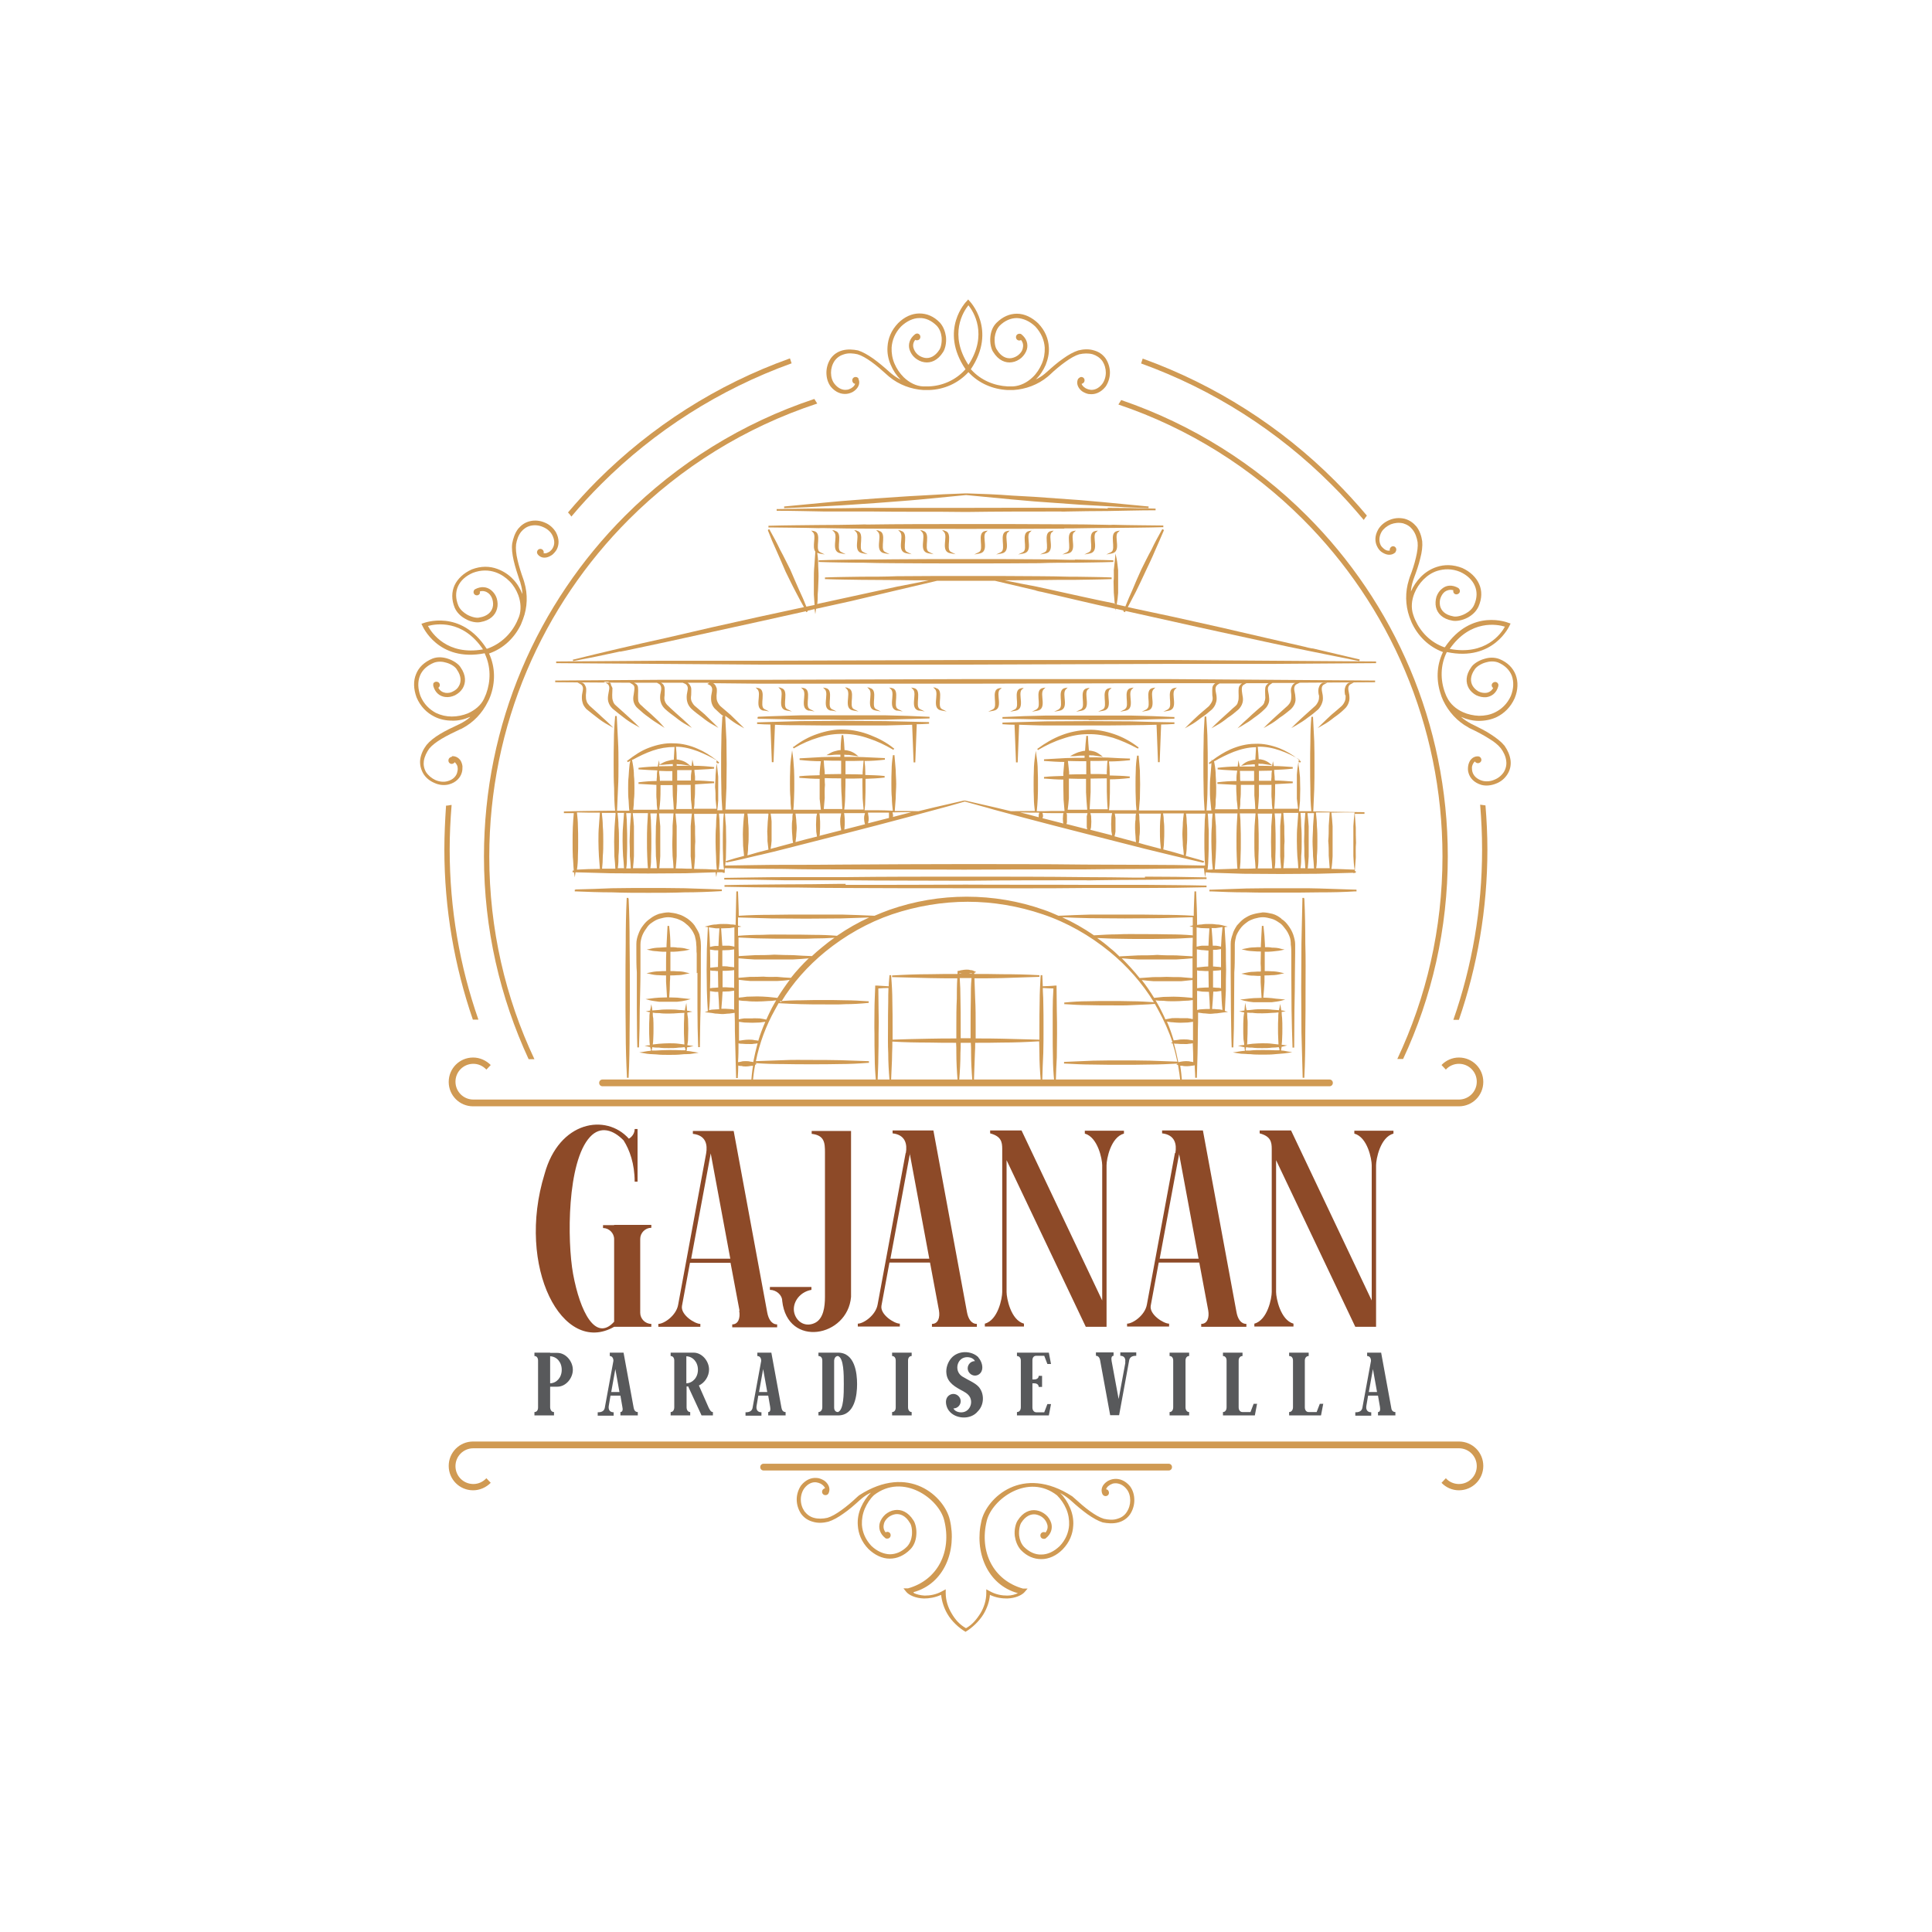 <?xml version="1.0" encoding="UTF-8"?><svg id="Layer_1" xmlns="http://www.w3.org/2000/svg" xmlns:xlink="http://www.w3.org/1999/xlink" viewBox="0 0 80 80"><defs><style>.cls-1{fill:#58595b;}.cls-1,.cls-2,.cls-3{fill-rule:evenodd;}.cls-4,.cls-2{fill:#d09a53;}.cls-5{fill:none;}.cls-6{clip-path:url(#clippath-3);}.cls-3{fill:#8d4a28;}.cls-7{clip-path:url(#clippath-2);}</style><clipPath id="clippath"><rect class="cls-5" x="-588.71" y="6.71" width="57.41" height="66.59"/></clipPath><clipPath id="clippath-2"><rect class="cls-5" x="103.79" y="23.56" width="74.78" height="32.88"/></clipPath><clipPath id="clippath-3"><rect class="cls-5" x="-175.38" y="-168.04" width="627.94" height="483.03"/></clipPath></defs><path class="cls-3" d="M30.23,52.12h-1.61l.81-4.36.81,4.36ZM33.6,53.41c-.53.09-.86.61-.68,1.05.15.36.52.49.86.3.31-.18.38-.63.38-1.06v-5.98c0-.4-.02-.71-.55-.77v-.12h1.63v6.87c-.14,1.67-2.63,2.13-2.85.17,0-.25-.25-.46-.51-.46v-.12h1.72v.12ZM45.66,54.94h-.7l-3.28-6.9v5.46c0,.25.17,1.16.72,1.31v.12h-1.62v-.12c.55-.15.72-1.06.72-1.31v-5.93c0-.29-.05-.52-.5-.64v-.12h1.3l3.34,7.04v-5.6c0-.25-.18-1.16-.72-1.31v-.12h1.62v.12c-.55.15-.72,1.06-.72,1.31v6.69h-.17ZM56.82,54.94h-.7l-3.28-6.9v5.46c0,.25.18,1.16.72,1.31v.12h-1.62v-.12c.55-.15.72-1.06.72-1.31v-5.93c0-.29-.05-.52-.5-.64v-.12h1.3l3.34,7.04v-5.6c0-.25-.17-1.16-.72-1.31v-.12h1.62v.12c-.55.15-.72,1.06-.72,1.31v6.69h-.17ZM30.62,54.26h0s-.37-1.97-.37-1.97h-1.68l-.33,1.78c-.07.37.53.75.76.75v.12h-1.74v-.12c.23,0,.74-.34.82-.79l1.16-6.27c.06-.35,0-.75-.55-.81v-.12h1.69l1.39,7.52c.05.27.18.49.41.49v.12h-1.86v-.12c.25,0,.34-.26.29-.56h0ZM48.65,47.75l-1.16,6.27c-.08.45-.59.79-.82.79v.12h1.74v-.12c-.23,0-.83-.38-.76-.75l.33-1.78h1.68l.37,1.98c.05.29-.03.56-.29.56v.12h1.87v-.12c-.23,0-.36-.21-.41-.49l-1.39-7.52h-1.69v.12c.54.06.61.46.55.81M48.82,47.76l.81,4.36h-1.61l.81-4.36ZM37.5,47.75l-1.16,6.27c-.08.45-.59.79-.82.79v.12h1.74v-.12c-.23,0-.83-.38-.76-.75l.33-1.78h1.68l.37,1.98c.05.29-.03.56-.29.56v.12h1.86v-.12c-.23,0-.36-.21-.41-.49l-1.39-7.52h-1.69v.12c.54.06.61.46.55.81M37.67,47.76l.81,4.36h-1.61l.81-4.36ZM25.43,50.72h1.54v.12c-.25,0-.46.21-.46.46v3.06c0,.25.21.46.46.46v.12h-1.54c-2.14,1.22-4.07-2.48-2.88-6.33.6-2.19,2.54-2.52,3.49-1.46.14-.08.24-.23.24-.4h.12v2.18h-.12c0-.74-.21-1.32-.46-1.71-.42-.43-.95-.62-1.39-.14-.95,1.03-.95,4.29-.7,5.67.29,1.57.93,2.83,1.7,1.98v-3.42c0-.25-.21-.46-.46-.46v-.12h.46Z"/><path class="cls-1" d="M22.78,57.28v-1.12c.27.01.48.24.48.56s-.21.55-.48.56M28.42,56.16c.27.01.48.24.48.56s-.22.55-.48.56v-1.12ZM28.5,57.42l.55,1.19h.47v-.14c-.09,0-.13-.1-.17-.17l-.41-.93c.24-.11.42-.38.42-.66,0-.35-.29-.7-.64-.7h-.95v.14c.09,0,.15.07.15.19v1.93c0,.12-.06.2-.15.2v.14h.81v-.14c-.09,0-.15-.08-.15-.2v-.86h.08ZM37.6,56.34c0-.12.06-.19.15-.19v-.14h-.81v.14c.09,0,.15.07.15.19v1.94c0,.12-.06.19-.15.19v.14h.81v-.14c-.09,0-.15-.08-.15-.2v-1.93ZM49.09,56.34c0-.12.06-.19.15-.19v-.14h-.81v.14c.09,0,.15.07.15.19v1.93c0,.12-.06.2-.15.2v.14h.81v-.14c-.09,0-.15-.08-.15-.2v-1.93ZM52.05,58.14l-.09.47h-1.32v-.14c.09,0,.15-.08.15-.2h0s0-1.93,0-1.93c0-.12-.06-.19-.15-.19v-.14h.81v.14c-.09,0-.16.07-.16.19v1.93c0,.12.06.2.16.2h.33l.13-.34h.15ZM54.79,58.14l-.09.47h-1.32v-.14c.09,0,.16-.08.16-.2v-1.93c0-.12-.06-.19-.16-.19v-.14h.81v.14c-.09,0-.16.07-.16.19v1.93c0,.12.06.2.16.2h.33l.13-.34h.15ZM42.76,57.28h.06c.12,0,.19.06.19.15h.14v-.46h-.14c0,.09-.07.15-.19.15h-.07v-.79c0-.12.06-.19.16-.19h.33l.13.34h.15l-.09-.47h-1.32v.14c.09,0,.16.07.16.19v1.93c0,.12-.06.2-.16.2v.14h1.32l.09-.47h-.15l-.13.34h-.33c-.09,0-.16-.08-.16-.2v-1ZM46.59,56.42c.03-.16-.03-.28-.2-.28v-.14s.28,0,.28,0h.38v.14c-.09,0-.25.01-.29.17l-.42,2.29h-.37l-.42-2.29c-.02-.1-.08-.17-.17-.17v-.14h.39s0,0,0,0h.34v.14c-.09,0-.1.1-.08.22h0s.29,1.57.29,1.57l.28-1.51h0ZM34.7,58.47c.24-.09.24-.76.24-1.16s0-1.08-.24-1.16c-.09,0-.15.07-.16.19v1.94c0,.12.06.19.16.19M34.7,56.01c.7,0,.79.85.79,1.3s-.09,1.3-.79,1.3h-.81v-.14c.09,0,.16-.08.16-.2v-1.93c0-.12-.06-.19-.16-.19v-.14h.81ZM40.52,56.21c-.28-.29-.85-.31-1.14.04-.14.17-.22.41-.19.63.04.38.38.56.68.72.17.09.32.2.34.41.02.19-.09.39-.27.45-.17.06-.4,0-.46-.14.17,0,.3-.14.3-.3s-.14-.3-.3-.3c-.12,0-.23.07-.28.18-.07.15-.01.38.09.51.26.35.9.4,1.2.03.27-.27.28-.74.03-1.02-.16-.17-.41-.26-.67-.42-.33-.21-.24-.68.06-.78.17-.06.4,0,.46.14-.17,0-.3.14-.3.3s.14.3.3.3c.12,0,.22-.07.27-.17.09-.18,0-.44-.13-.58M25.82,56.01l.42,2.29c.02.1.07.17.17.17v.14h-.38s-.19,0-.19,0h-.15v-.14c.09,0,.11-.1.08-.22l-.08-.46h-.41l-.07.41c-.03.16.03.28.2.28v.14h-.66v-.14c.09,0,.25-.01.29-.17l.36-1.96c0-.12-.06-.2-.15-.2v-.14h.58ZM25.65,57.64l-.17-.95-.17.95h.35ZM31.94,56.01l.42,2.29c.02.1.07.17.17.17v.14h-.38s-.19,0-.19,0h-.15v-.14c.09,0,.1-.1.08-.22l-.08-.46h-.41l-.07.41c-.03.16.03.28.2.28v.14h-.66v-.14c.09,0,.25-.01.29-.17l.36-1.96c0-.12-.06-.2-.16-.2v-.14h.58ZM31.77,57.64l-.17-.95-.17.95h.35ZM57.19,56.01l.42,2.29c.01.1.07.17.17.17v.14h-.38s-.19,0-.19,0h-.15v-.14c.09,0,.1-.1.08-.22l-.08-.46h-.41l-.07.41c-.03.16.03.28.2.28v.14h-.66v-.14c.09,0,.25-.01.29-.17l.36-1.96c0-.12-.06-.2-.16-.2v-.14h.58ZM57.02,57.64l-.17-.95-.17.95h.35ZM22.78,56.01h-.65v.14c.09,0,.15.07.15.19v1.94c0,.12-.06.19-.15.19v.14h.81v-.14c-.09,0-.15-.07-.16-.19v-.86h.3c.35,0,.64-.35.64-.7s-.29-.7-.64-.7h-.3Z"/><path class="cls-2" d="M28.34,41.94c-.08,0-.15.01-.23.01-.14.01-.27.02-.41.02s-.27,0-.4-.02c-.09,0-.18,0-.27-.02,0,.08,0,.16.02.23.01.14.01.28.01.42s0,.29-.01.44c0,.08-.01.15-.02.23l.26-.03c.14-.01.27-.02.41-.02s.27,0,.41.02l.23.03c0-.08-.01-.15-.01-.23-.01-.15-.01-.29-.01-.44s0-.28.01-.42c0-.08,0-.16.01-.23M34.15,32.23c0,.09,0,.18.01.27h0s0,0,0,0c-.02.18-.01.37-.01.55l-.04.45c.14,0,.27,0,.41,0h.36c-.02-.23-.02-.47-.04-.71-.01-.19-.01-.38-.01-.56-.23,0-.45,0-.68-.01M34.11,31.5c.01.16.02.31.04.47v.09c.23,0,.45-.01.68-.01v-.03c0-.17,0-.35,0-.52-.24,0-.48,0-.72-.01M35.01,31.51c0,.17,0,.35,0,.52v.03c.24,0,.47,0,.71.01,0-.03,0-.06,0-.1.01-.16.03-.31.04-.47-.25.01-.5.01-.75.01M34.96,33.52h.8s-.04-.46-.04-.46c0-.18-.01-.37-.01-.55,0-.09,0-.18,0-.28-.23.01-.47.01-.7.01,0,.19,0,.38-.01.56,0,.24-.01.48-.04.71M27.85,32.51c-.17,0-.33,0-.5,0,0,.05,0,.1,0,.15,0,.16,0,.31-.01.47-.01.13-.02.26-.04.39.2,0,.4,0,.6,0-.01-.19-.02-.38-.04-.57,0-.14-.01-.29-.01-.43M28.6,32.5c-.19,0-.38,0-.56,0,0,.14,0,.29-.01.43,0,.19-.01.38-.03.57.22,0,.44,0,.65,0-.01-.13-.02-.26-.04-.39,0-.15-.01-.31-.01-.46,0-.05,0-.1,0-.15M28.04,32.32c.19,0,.38,0,.57,0,0-.05,0-.1,0-.16,0-.09.02-.18.03-.27-.2,0-.4,0-.6,0,0,.11,0,.22,0,.32v.08ZM27.34,32.33c.17,0,.33,0,.5,0v-.08c0-.11,0-.22,0-.32-.18,0-.36,0-.55-.01,0,.09.02.18.03.27,0,.05,0,.1.01.16M24.84,35.97c-.01-.17-.03-.35-.04-.52-.01-.2-.02-.41-.02-.62s0-.42.02-.63c.01-.18.03-.37.04-.55-.32,0-.63,0-.95-.01.02.19.04.38.04.57.01.21.01.42.01.63s0,.41-.01.61c0,.19-.01.37-.04.56.31-.02.63-.03.95-.03M25.48,33.66h-.2c-.12,0-.24,0-.36,0,.02.18.04.37.04.55.02.21.02.42.02.63s0,.41-.02.61c0,.17-.01.35-.03.52.14,0,.28,0,.41,0,.05,0,.09,0,.14,0-.01-.17-.02-.34-.04-.51,0-.2-.01-.41-.01-.61s.01-.42.02-.63c.01-.18.03-.36.04-.54M25.84,35.96c-.01-.17-.02-.34-.04-.51-.01-.2-.02-.41-.02-.62s0-.42.02-.63c.01-.18.03-.36.04-.54h-.27c.02.18.04.36.04.54.02.21.02.42.02.63s0,.41-.02.61c0,.17,0,.34-.03.51.09,0,.18,0,.27,0M26.12,35.95c-.01-.17-.02-.33-.04-.5,0-.2,0-.41-.01-.61h0c.01-.21.01-.42.02-.63.01-.18.03-.36.04-.54h-.2c.02.18.03.36.03.54.01.21.01.42.01.63s0,.41-.01.61c0,.17,0,.34-.03.51.06,0,.13,0,.19,0M26.83,35.95c-.02-.17-.02-.33-.03-.5-.01-.2-.01-.41-.01-.62s0-.42.01-.63c.01-.18.02-.36.03-.53h-.63c.02.17.04.35.05.54v1.24c-.01.17-.02.34-.04.5.21,0,.41,0,.62,0M27.2,33.68h-.08s-.19,0-.19,0c.02.18.03.36.03.53.01.21.01.42.01.63s0,.41-.01.61c0,.17,0,.34-.03.5h.27c-.01-.17-.02-.33-.04-.5,0-.2-.01-.41-.01-.61s.01-.42.01-.63c.01-.18.03-.35.04-.53M27.89,33.68c-.2,0-.4,0-.6,0,.02.18.03.35.05.53v1.24c-.01.17-.02.33-.04.5.2,0,.4,0,.59,0-.01-.17-.02-.34-.04-.51,0-.2-.02-.41-.01-.62.01-.21.01-.42.01-.63.01-.17.03-.35.04-.52M28.64,33.69c-.22,0-.45,0-.67,0,.02.17.03.35.05.52v1.24c-.01.17-.02.34-.04.51.15,0,.31,0,.46.01.07,0,.14,0,.21,0-.02-.17-.03-.34-.05-.52v-1.24c.01-.17.03-.35.05-.52M29.68,36c-.02-.18-.03-.36-.03-.54-.01-.2-.02-.41-.02-.61s0-.42.02-.63c0-.17.01-.35.03-.52-.31,0-.63,0-.94,0,.01.17.02.35.04.52,0,.21,0,.42.01.63h0s0,0,0,0c-.02.2-.01.41-.01.61-.01.17-.02.34-.04.52.31,0,.63.01.94.03M31.91,35.15l.67-.18c.09-.02.17-.05.26-.07-.02-.09-.03-.18-.03-.27-.01-.12-.02-.23-.02-.35s0-.23.02-.34c0-.09,0-.17.02-.25-.31,0-.61,0-.92,0,.02.11.03.21.04.32v.81c-.01.11-.02.22-.04.32M31.81,33.69c-.29,0-.57,0-.86,0,.02.13.03.25.03.38.02.15.02.31.02.47s0,.32-.02.48c0,.13-.01.27-.03.4.14-.04.27-.08.41-.12l.46-.12c-.01-.12-.03-.23-.04-.35,0-.13,0-.27-.01-.4h0s0,0,0,0c.01-.13.01-.27.02-.4.01-.11.02-.21.03-.32M32.94,34.87c.3-.08.59-.16.89-.23l-.03-.2h0c0-.1-.01-.19-.01-.29,0-.09.01-.18.01-.27h0s0,0,0,0c0-.06.02-.13.03-.19-.3,0-.59,0-.89,0,.01.08.02.17.03.25,0,.11.02.23.02.34s-.02.23-.02.35c-.01.08-.02.16-.03.24M33.95,34.44c0,.06,0,.12-.02.17.3-.08.6-.15.9-.23,0-.04-.01-.09-.02-.13-.01-.07-.02-.14-.02-.22,0-.08,0-.15.02-.23.01-.04.01-.08.02-.12h-.32c-.19,0-.39,0-.58,0,.01.06.02.13.02.2.01.09.01.18.01.27s0,.19-.01.29M35.82,34.13s-.02-.05-.02-.07c-.01-.05-.02-.1-.02-.16,0-.05,0-.11.02-.16,0-.02.01-.05.02-.07h-.87s.02.09.02.14c.01.08.01.15.01.23,0,.07,0,.14-.01.21,0,.04,0,.07-.01.1l.86-.22ZM36.81,33.88s0,0,0-.01h0v-.18h0s0-.02,0-.02c0,0,0-.01,0-.02-.15,0-.3,0-.46,0h-.41s.01.05.01.08c.01.05.02.1.02.16,0,.05,0,.1-.02.15,0,.02,0,.03,0,.05l.86-.22ZM36.96,33.65v.03s.01,0,.01,0c0,.03.01.06.01.09,0,.02,0,.04-.01.06l.54-.14.23-.06c-.26,0-.52,0-.79.01M45.87,31.5c-.24.01-.48.01-.72.01,0,.17,0,.34.01.52v.02c.22,0,.45,0,.67.01,0-.03,0-.07,0-.1.01-.16.01-.31.03-.47M45.87,33.51c-.02-.15-.02-.3-.03-.45-.01-.19-.01-.37-.01-.56,0-.09,0-.18,0-.27-.22,0-.45.01-.67.01,0,.19,0,.38,0,.56-.01.24-.03.48-.04.71h.36c.13,0,.27,0,.4,0M44.26,32.23v.83c-.01.16-.03.31-.05.47h.81c-.02-.24-.04-.48-.05-.72v-.56c-.24,0-.47,0-.71-.01M44.22,31.5c.02.16.03.31.05.47v.1c.24-.01.47-.01.71-.01v-.54c-.25,0-.5,0-.75-.01M52.64,32.33c0-.05,0-.1.01-.15,0-.09,0-.18.02-.27-.18,0-.36.01-.54.01v.41c.17,0,.35,0,.52,0M51.93,32.32s0-.06,0-.08c0-.11,0-.22,0-.32-.2,0-.4,0-.59,0,.01.09.01.18.01.27,0,.05,0,.1.01.15.19,0,.38,0,.56,0M51.33,33.5c.22,0,.43,0,.65,0-.01-.19-.02-.38-.04-.57,0-.14,0-.29,0-.43-.19,0-.38,0-.56,0,0,.05,0,.1,0,.15,0,.16,0,.31-.02.46,0,.13,0,.26-.03.39M52.64,32.5c-.17,0-.34,0-.51,0v.43c-.01.19-.02.38-.04.57.2,0,.4,0,.6,0-.02-.13-.03-.26-.03-.39-.02-.15-.01-.31-.01-.47,0-.05,0-.1,0-.15M56.09,36.01c-.03-.18-.04-.37-.05-.56v-1.24c.01-.19.03-.38.05-.57-.32,0-.64,0-.96.01.02.18.04.37.05.56v.63c0,.2,0,.41,0,.62-.01.17-.02.35-.05.52.32,0,.64.02.96.03M54.49,33.66c.02.18.04.36.04.54.02.21.02.42.02.63s0,.41-.02.61c0,.17,0,.34-.03.51.05,0,.1,0,.15,0,.14,0,.27,0,.41,0-.01-.17-.03-.35-.04-.52,0-.2,0-.41-.02-.61h0c.02-.21.02-.42.02-.63.01-.18.03-.37.04-.55-.12,0-.23,0-.35,0h-.21ZM54.14,35.96c.09,0,.18,0,.27,0-.01-.17-.02-.34-.04-.51,0-.2-.02-.41-.02-.61s.02-.42.02-.63c.01-.18.03-.36.04-.54h-.27c.02.18.04.36.05.55v1.24c-.01.17-.02.34-.04.51M53.86,35.95c.06,0,.13,0,.19,0-.01-.17-.02-.34-.04-.51,0-.2,0-.41-.01-.61h0s0,0,0,0c.01-.21.01-.42.01-.63.01-.18.03-.36.04-.54h-.2c.02.18.03.36.03.54.02.21.02.42.02.63s0,.41-.02.61c0,.17,0,.34-.03.5M53.14,33.67c.01.18.03.36.04.54,0,.21,0,.42.01.63h0s0,0,0,0c-.02.2-.01.41-.01.61-.01.17-.02.33-.04.5.21,0,.41,0,.62,0-.01-.17-.02-.33-.04-.5-.01-.2-.02-.41-.02-.62s0-.42.02-.63c.01-.18.03-.36.04-.54h-.62ZM52.78,35.95h.27c-.02-.17-.03-.33-.04-.5v-1.24c.01-.18.03-.36.05-.53h-.21s-.07,0-.07,0c.02.18.03.35.03.53.01.21.01.42.01.63s0,.41-.01.61c0,.17,0,.34-.03.5M52.09,35.96c.2,0,.4,0,.59,0-.01-.17-.02-.33-.04-.5,0-.2-.01-.41-.01-.61s.01-.42.01-.63c.01-.18.03-.35.04-.53-.2,0-.4,0-.6,0,.02.17.03.35.03.52.01.21.01.42.01.63s0,.41-.01.61c0,.17,0,.34-.03.51M51.34,33.69c.02.17.03.35.03.52.01.21.01.42.01.63s0,.41-.01.61c0,.17-.01.35-.03.52.07,0,.14,0,.2,0,.15,0,.3,0,.45-.01-.01-.17-.02-.34-.04-.51-.01-.2-.01-.41-.01-.62s0-.42.01-.63c.01-.17.03-.35.04-.52-.22,0-.44,0-.66,0M50.31,33.69c.01.17.02.34.04.52,0,.21.01.42.01.63s-.01.41-.02.62c-.01.18-.03.36-.04.54.31-.01.63-.02.94-.03-.02-.17-.02-.35-.03-.52-.01-.2-.01-.41-.01-.62s0-.42.01-.63c.01-.17.02-.35.03-.52-.31,0-.63,0-.94,0M48.16,35.17l.45.12c.14.04.27.08.41.12-.01-.13-.02-.26-.04-.4,0-.16-.02-.32-.02-.48s.02-.31.02-.47c.01-.13.02-.25.04-.38-.29,0-.57,0-.86,0,.02.11.03.21.03.32.02.14.02.27.02.41s0,.27-.01.41c0,.12-.01.23-.03.35M48.07,33.69c-.3,0-.61,0-.91,0,.02.08.02.16.02.25.01.12.02.23.02.35s0,.23-.02.34c0,.09,0,.18-.03.27l.24.07.68.18c-.01-.11-.02-.22-.03-.32-.01-.14-.01-.27-.01-.41s0-.27.01-.41c.01-.11.02-.21.03-.32M46.16,33.68c.01.06.02.13.03.19h0v.56h0s0,0,0,0c-.01.07-.02.13-.04.2.3.08.59.16.89.24-.01-.08-.02-.16-.02-.24-.01-.12-.02-.23-.02-.35s0-.23.02-.34c0-.09,0-.17.02-.25-.29,0-.59,0-.89,0M45.15,33.67s.02.08.03.12h0c0,.08.01.16.01.23,0,.07-.01.14-.01.21h0s0,0,0,0c0,.04-.02.09-.03.13.3.08.6.15.9.23l-.03-.17h0c0-.1-.01-.19-.01-.29,0-.09.01-.18.01-.27h0s0,0,0,0c0-.06.02-.13.03-.19-.19,0-.39,0-.58,0h-.32ZM45.03,33.67h-.87s.01.04.02.06h0v.31h0s0,.01,0,.01c0,.02-.02.05-.02.07l.86.22s-.02-.07-.02-.1h0v-.44h0s0,0,0,0c.01-.04.02-.08.03-.12M43.03,33.65c-.26,0-.53,0-.79-.01l.24.06.53.14s0-.03,0-.06c0-.04,0-.07.02-.1,0,0,0-.01,0-.02M43.17,33.65s0,.02,0,.03c.01.03.02.06.02.1s0,.05-.02.08c0,0,0,.01,0,.02l.86.22s0-.03-.01-.04h0c0-.06-.01-.11-.01-.16s.01-.1.01-.15h0s0-.01,0-.01c0-.02.01-.05.02-.07h-.42c-.15,0-.3,0-.45-.01M51.63,43.25l.23-.03c.14-.01.27-.02.41-.02s.27,0,.41.02l.26.03c0-.08-.01-.15-.01-.23-.01-.15-.01-.29-.01-.44s0-.28.01-.42c0-.08,0-.16.01-.24-.09.01-.17.02-.26.02-.14.01-.27.02-.41.02s-.27,0-.4-.02c-.08,0-.15,0-.23-.01,0,.08.01.15.01.23.02.14.01.28.01.42s0,.29-.01.43c0,.08,0,.15-.01.23M29.74,39.35s-.09,0-.13,0h0c-.07-.01-.14-.02-.21-.03.01.25.01.5.01.75.07-.01.13-.01.2-.02.04,0,.08-.01.12-.01,0-.22.01-.45.01-.67M29.4,40.92c.07-.01.14-.02.21-.02.04,0,.09-.01.13-.01,0-.23-.01-.46-.01-.68-.04,0-.08,0-.12-.01-.07,0-.14,0-.2-.02,0,.25,0,.5-.01.75M30.41,39.2c0-.12,0-.24,0-.36v-.44s-.19.03-.19.03h0c-.1,0-.2.01-.3.01-.02,0-.04,0-.06,0,.02.24.03.48.05.72h.29c.07.01.14.02.21.04M30.4,40.06c0-.25,0-.5,0-.75-.07.01-.14.02-.21.03h0c-.09,0-.19.01-.28.01v.66c.1,0,.19,0,.28.02.07.01.13.01.2.02M30.4,40.92v-.15c0-.2,0-.4,0-.6-.07.01-.14.02-.2.02-.09.01-.19.01-.28.01v.68c.09,0,.19,0,.28.01.07,0,.14,0,.2.02M30.4,41.82c0-.27,0-.53,0-.8-.07.01-.13.02-.2.03h0s0,0,0,0c-.09,0-.19.01-.28.01-.01.24-.03.47-.05.71h.03c.1,0,.19,0,.29.01.07,0,.15.01.22.03M34.67,38.74c.42-.29.86-.54,1.32-.75l-1.16.04c-.48,0-.97.01-1.45.01s-.96-.01-1.44-.01c-.46-.01-.92-.03-1.38-.04,0,.11,0,.23,0,.34l.14.04-.14.02c0,.12,0,.24,0,.36.33-.03.66-.04,1-.04.35-.02.71-.01,1.06-.01s.71,0,1.06.01c.33,0,.65.01.98.04M32.72,40.57c-.17.03-.34.04-.52.05h-1.14c-.16-.01-.31-.03-.47-.05v.19c0,.18,0,.37,0,.55.11-.01.22-.02.34-.04.14,0,.29-.01.43-.01s.29.01.44.02c.13.01.26.03.39.04.16-.26.34-.52.52-.76M33.52,39.68c-.23.02-.46.04-.7.05h-1.56c-.23-.01-.46-.03-.68-.05,0,.27,0,.54,0,.81.16-.01.31-.03.47-.04.19,0,.38,0,.56-.01h0c.19.02.38.01.57.01.18.02.37.03.55.04h.02c.23-.29.48-.56.75-.82M34.55,38.83c-.28.02-.57.03-.85.03-.35.02-.71.01-1.06.01s-.71,0-1.06-.01c-.33,0-.66-.03-1-.04v.02c0,.25,0,.5.01.75.23-.01.46-.03.69-.04.26,0,.52,0,.78-.02.26.01.52.02.78.02.26.02.52.03.78.04.13-.12.26-.24.4-.35.18-.15.36-.29.55-.42M30.59,41.42c0,.26,0,.52,0,.79.07-.02.15-.03.22-.04h.33c.11-.01.21,0,.32,0h0c.09.01.18.03.27.05.07-.16.15-.32.23-.48.06-.11.12-.22.18-.32-.11.02-.23.03-.34.03-.15.01-.29.02-.44.02s-.29,0-.44-.02c-.11,0-.23-.01-.34-.03M31.4,43.09c.08-.27.18-.53.29-.78l-.23.03h0c-.1,0-.21.01-.31.01s-.22-.01-.33-.01h0l-.22-.03c0,.12,0,.25,0,.37,0,.14,0,.27,0,.41.05,0,.1-.01.16-.02.08-.01.16-.02.24-.02s.17,0,.24.02c.06.01.12.01.18.03M31.19,43.98c.05-.26.11-.52.18-.78-.05.01-.1.02-.15.02-.08.02-.16.01-.24.01s-.16,0-.24-.01c-.05,0-.11,0-.16-.02,0,.26,0,.52-.02.78.04,0,.09-.01.13-.02.06-.02.12-.02.19-.02s.12,0,.19.02c.04,0,.09.01.13.02M50.23,40.02s.09,0,.13.01c.07,0,.13.01.2.02v-.75c-.07.01-.13.02-.2.03h0s-.09,0-.13,0v.67ZM50.23,40.89s.09,0,.13.01c.07,0,.13,0,.2.02v-.75c-.07.01-.13.02-.2.02-.04,0-.09.01-.13.01v.68ZM49.57,41.03c0,.26,0,.53,0,.79.07-.02.15-.03.22-.03.1-.01.19-.01.29-.01h.02c-.01-.24-.02-.47-.04-.71-.09,0-.19-.01-.28-.01h0c-.07-.01-.13-.02-.2-.03M49.57,40.17c0,.2,0,.4,0,.6v.15c.07-.01.13-.02.2-.02.09-.01.19-.01.28-.01,0-.23-.01-.45-.01-.68-.09,0-.18,0-.27-.01-.07,0-.14,0-.2-.02M49.56,39.31c0,.25,0,.5,0,.75.07-.01.13-.01.2-.02.09-.01.18-.02.27-.02,0-.22.01-.44.01-.66-.09,0-.19-.02-.28-.02h0c-.07-.01-.14-.02-.21-.03M49.55,38.4c0,.15,0,.29,0,.44,0,.12,0,.24,0,.36.07-.02.14-.03.21-.04h0s0,0,0,0h.28c.01-.24.02-.48.04-.72-.02,0-.03,0-.05,0-.1,0-.2-.01-.3-.01h0l-.19-.03ZM49.39,38.74c0-.12,0-.24,0-.36l-.14-.02.14-.04c0-.11,0-.23,0-.34-.46.01-.92.03-1.38.04-.48,0-.96.01-1.43.01s-.97-.01-1.45-.01c-.38-.01-.76-.02-1.15-.04.46.21.9.46,1.32.75.32-.02.64-.04.96-.04.35-.02.71-.01,1.06-.01s.72,0,1.08.01c.33,0,.65.01.98.04M47.27,40.57c.19.24.36.49.52.75.13-.01.25-.03.38-.04.14,0,.29-.01.43-.01s.29.01.44.02c.11.01.22.02.34.03,0-.18,0-.37,0-.55v-.19c-.16.02-.31.03-.47.05h-1.14c-.17-.01-.33-.03-.5-.05M46.38,39.6c.25-.01.51-.03.76-.04.26,0,.52,0,.78-.02.26.02.52.02.78.02.23.01.46.03.68.04,0-.25,0-.5.01-.75v-.02c-.33.02-.65.04-.98.04-.36.01-.72.01-1.08.01s-.71,0-1.06-.01c-.28,0-.56-.02-.84-.03.19.13.37.27.54.42.14.11.27.23.39.35M49.38,40.49c0-.27,0-.54,0-.81-.23.02-.46.04-.69.05h-1.56c-.23-.01-.45-.03-.68-.05.26.26.51.53.74.82.19-.01.37-.03.56-.04.19,0,.38,0,.56-.01h0c.19.01.38.01.57.01.16.01.31.03.47.04M48.25,42.21c.09-.02.18-.03.28-.05.11,0,.21-.01.32,0h.32c.07.01.15.02.22.04,0-.26,0-.52,0-.79-.11.02-.22.03-.34.03-.15.01-.29.02-.44.02s-.29,0-.43-.02c-.11,0-.22,0-.33-.02.06.1.12.21.18.32.08.16.16.31.23.48M49.4,43.09c0-.14,0-.27,0-.41,0-.12,0-.25,0-.37l-.22.03h0c-.1,0-.21.01-.31.01s-.21-.01-.32-.02c-.08,0-.15-.02-.23-.03.11.25.2.51.28.78.06-.01.11-.01.17-.02.08-.02.17-.02.25-.02s.17,0,.25.02c.05.01.1.01.15.02M48.8,43.98s.07-.01.1-.02c.07-.01.13-.02.2-.02s.13,0,.2.02c.04,0,.07.01.11.02,0-.26-.01-.52-.02-.78-.05.01-.11.02-.16.02-.08.02-.16.01-.24.01s-.16,0-.24-.01c-.04,0-.09,0-.14-.01.07.25.13.51.18.77M40.14,40.32h.1v-.02s-.05,0-.07.01c0,0-.02,0-.03,0M39.73,40.29s0,.02,0,.03h.13s-.02,0-.03,0c-.03-.01-.07-.01-.1-.02M40.23,40.5h-.49c.02.28.03.56.03.85.01.37.01.75.01,1.12,0,.17,0,.35,0,.52h.41c0-.17,0-.34,0-.52,0-.37,0-.75.01-1.12,0-.28,0-.56.03-.85M45.86,21.03c.65,0,1.31.01,1.96.03h.03s0,.07,0,.07h-.03c-.65,0-1.3.02-1.96.03-.55,0-1.11.01-1.66.02-.03,0-.21.01-.28,0-1.31,0-2.61,0-3.92.02-1.3-.02-2.6,0-3.9-.02-.57,0-1.14,0-1.71,0-.07,0-.14,0-.21,0-.01,0-.03,0-.04,0-.65-.01-1.3-.03-1.95-.03h-.03v-.07s.03,0,.03,0c.65-.01,1.31-.02,1.96-.03.53,0,1.07-.01,1.6-.02.07,0,.23,0,.32,0h0s.03,0,.03,0h3.9c1.31,0,2.61-.01,3.92,0,.55,0,1.1,0,1.66.02.03,0,.21,0,.29.01M44.51,23.17h0s.04,0,.04,0c.51.01,1.02.01,1.52.03h.03v.07h-.03c-.51.02-1.02.02-1.52.03-.5,0-1.01,0-1.51.02-1.01.01-2.02.01-3.03.01s-2.03,0-3.05-.01c-.41,0-.82-.01-1.23-.02-.06,0-.17,0-.24,0h0s-.04,0-.04,0c-.51-.01-1.02-.01-1.52-.03h-.03v-.07h.03c.51-.02,1.02-.02,1.52-.03.5,0,1.01,0,1.51-.01,1.02-.01,2.03-.01,3.05-.01s2.02,0,3.03.01c.41,0,.82.01,1.23.02.06,0,.17,0,.24,0M56.98,27.46l-4.26.03h-4.24s-8.47.03-8.47.03h-8.47s-4.23-.03-4.23-.03l-4.28-.03v-.07l4.28-.03h4.23s8.47-.03,8.47-.03h8.47s4.24.03,4.24.03l4.26.03v.07ZM24.26,28.79c0,.08,0,.17.03.24h0s0,0,0,0c.01.07.08.14.12.19.13.12.27.24.4.36.13.13.28.25.42.39l.17.17-.21-.12c-.17-.09-.33-.2-.48-.32-.15-.11-.29-.23-.43-.34h0s0,0,0,0c-.07-.08-.14-.17-.16-.28-.03-.1-.03-.21-.02-.31.01-.09.04-.18.04-.26,0-.07-.03-.14-.1-.18l-.13-.07h.15c.06,0,.12.04.15.09.03.05.05.09.06.14h0s0,0,0,0c.01.1,0,.19-.01.29M25.29,28.34s.05.1.07.15h0c0,.11-.01.2-.01.29,0,.08,0,.17.03.24h0s0,0,0,0c.02.08.06.14.12.19.13.12.27.24.4.36.14.13.28.25.42.39l.17.17-.21-.12c-.17-.09-.33-.2-.48-.32-.15-.11-.29-.23-.44-.35-.08-.08-.14-.17-.17-.28-.03-.1-.02-.21,0-.32.01-.09.04-.18.04-.26,0-.07-.03-.14-.1-.18l-.13-.07h.15c.06,0,.11.04.15.09M55.7,28.79c-.02-.1-.03-.19-.01-.29h0s0,0,0,0c.02-.05.03-.11.07-.15.03-.05.09-.09.15-.09h.15l-.13.07c-.07.03-.1.1-.1.18,0,.09.03.18.04.26.01.1.02.21-.02.31-.03.1-.09.2-.17.27-.13.13-.28.25-.44.36-.15.12-.3.23-.47.32l-.21.12.17-.17c.13-.13.27-.26.41-.39.14-.11.28-.24.42-.36.06-.06.1-.13.13-.2.03-.07.03-.16.03-.24M54.61,28.79c-.02-.1-.03-.19-.01-.29h0s0,0,0,0c.02-.05.03-.1.06-.14.03-.05.09-.09.15-.09h.15l-.13.07c-.07.03-.1.1-.1.18,0,.09.03.18.04.26.01.1.02.21-.02.31-.03.1-.09.2-.16.28h0s0,0,0,0c-.14.12-.28.24-.43.34-.15.12-.31.22-.48.32l-.21.12.17-.17c.14-.14.28-.26.42-.39.13-.12.27-.24.4-.36.06-.06.1-.13.13-.2.03-.07.03-.16.03-.24M31.38,29.68c.59-.03,1.18-.04,1.77-.06h3.53c.59.01,1.19.03,1.78.06h.03s0,.07,0,.07h-.03c-.59.02-1.19.03-1.78.05-.59,0-1.18,0-1.76.01-.59-.02-1.17-.01-1.76-.01-.59-.01-1.18-.03-1.76-.04h-.03s0-.07,0-.07h.03ZM32.87,30.92c.3-.23.62-.41.98-.53.35-.12.73-.2,1.1-.18.37.01.74.09,1.09.23.34.13.68.31.96.54l.03.02-.04.05-.03-.02c-.31-.18-.64-.34-.98-.45-.34-.12-.68-.19-1.04-.19-.36-.01-.71.04-1.05.15-.34.1-.68.25-.99.43l-.03.02-.04-.05.03-.02ZM23.83,36.83c.5-.01,1.01-.03,1.51-.05.5-.01,1.01-.01,1.51-.01s1,0,1.5.01c.5.02,1.01.03,1.51.05h.03s0,.07,0,.07h-.03c-.5.03-1.01.05-1.51.05-.5.02-1,.02-1.5.02s-1.01,0-1.51-.02c-.5,0-1.01-.02-1.51-.04h-.03s0-.07,0-.07h.03ZM26.03,37.21c.03.62.04,1.24.04,1.85.01.62.01,1.24.01,1.85s0,1.23-.01,1.84c0,.62-.01,1.24-.04,1.85v.03h-.07v-.03c-.03-.62-.05-1.24-.05-1.85-.01-.61-.01-1.23-.01-1.84s0-1.24.01-1.85c0-.62.01-1.24.04-1.85v-.03h.07v.03ZM28.85,40.3h0v-.04c0-.26,0-.52,0-.77-.02-.12,0-.25-.02-.38,0-.13-.03-.24-.06-.36-.04-.1-.1-.22-.17-.3-.07-.1-.16-.17-.26-.25-.09-.07-.21-.12-.32-.16-.11-.03-.23-.06-.35-.06s-.24.03-.35.06c-.12.03-.22.09-.32.16-.1.06-.18.15-.24.25-.07.09-.13.2-.17.3-.04.12-.07.23-.07.36v1.15c0,.51-.02,1.03-.03,1.54,0,.51-.01,1.03-.03,1.54v.03h-.07v-.03c-.02-.51-.01-1.03-.02-1.54,0-.42,0-.84,0-1.26,0-.06,0-.18,0-.25h0v-.03c-.02-.26-.02-.52-.02-.78v-.39c0-.14.03-.27.08-.4.05-.14.11-.26.2-.37.08-.11.17-.2.29-.28.11-.09.23-.15.37-.2.13-.03.26-.06.4-.06.14.02.28.03.41.08.13.03.26.11.37.18.11.08.21.17.29.28.07.12.15.23.2.37.03.13.06.26.06.39.01.13,0,.26,0,.39,0,.26,0,.52,0,.78,0,.51-.01,1.03-.01,1.54-.02.51-.02,1.03-.03,1.54v.03h-.07v-.03c-.02-.51-.03-1.03-.03-1.54,0-.42,0-.84,0-1.26,0-.06,0-.18,0-.25M27.62,41.3c-.01-.22-.03-.43-.04-.65,0-.09,0-.18,0-.26-.1,0-.2,0-.29-.01-.13,0-.26-.02-.38-.05l-.14-.03.14-.03c.12-.03.25-.05.38-.05.09-.01.19-.01.29-.01,0-.1,0-.21,0-.31,0-.16,0-.33.01-.49-.1,0-.2,0-.29-.01-.13-.02-.25-.01-.38-.05l-.14-.03.14-.03c.12-.03.25-.05.38-.05.1-.01.2-.01.3-.02,0-.03,0-.06,0-.09.01-.25.03-.51.04-.76v-.03s.07,0,.07,0v.03c.03.25.05.51.05.76,0,.03,0,.06,0,.09.1,0,.2,0,.29.02.13,0,.25.01.38.05l.14.03-.14.03c-.12.03-.25.03-.38.05-.1.01-.19.01-.29.01,0,.16,0,.33,0,.49,0,.1,0,.21,0,.31.09,0,.19,0,.28.01.13,0,.25.01.38.05l.14.03-.14.03c-.13.03-.25.05-.38.05-.1.01-.19.01-.29.01,0,.09,0,.18-.01.26,0,.22-.01.44-.03.65.11,0,.22.01.33.01.12.01.25.03.37.04l.19.02-.18.05c-.12.03-.25.05-.38.06h-.75c-.13-.02-.25-.03-.38-.06l-.18-.05.18-.02c.12-.02.25-.03.38-.04.11,0,.22-.01.33-.01M47.41,36.3h0s.03,0,.03,0c.83,0,1.66.01,2.49.03h.03v.07h-.03c-.83.02-1.66.02-2.49.03-.71,0-1.42.01-2.12.02-.03,0-.29.01-.37,0-1.66,0-3.31,0-4.97.02-1.66-.01-3.32,0-4.98-.02-.73,0-1.45,0-2.18,0-.09,0-.18,0-.27,0-.02,0-.04,0-.05,0-.83-.02-1.65-.03-2.48-.03h-.03v-.07s.03,0,.03,0c.83-.01,1.66-.03,2.49-.03.68,0,1.37,0,2.05,0,.11,0,.23,0,.34,0,.02,0,.04,0,.07,0h0s.03,0,.03,0c1.66-.02,3.32-.02,4.98-.02s3.31,0,4.97.02c.68,0,1.37.01,2.05.02.11,0,.23,0,.34,0,.02,0,.04,0,.07,0M35.01,36.64c1.66,0,3.32,0,4.97-.01,1.66.01,3.31,0,4.97.01.73,0,1.45,0,2.18,0,.09,0,.18,0,.27,0,.02,0,.04,0,.05,0,.83.01,1.65.01,2.48.03h.03v.07h-.03c-.83.02-1.66.03-2.49.03-.68,0-1.37,0-2.05,0-.11,0-.23,0-.34,0-.02,0-.04,0-.07,0h0s-.03,0-.03,0c-1.66.02-3.31.01-4.97.01s-3.32,0-4.98-.01c-.68,0-1.37-.01-2.05-.02-.11,0-.23,0-.34,0-.02,0-.04,0-.06,0h0s-.03,0-.03,0c-.83,0-1.66-.01-2.49-.03h-.03v-.07h.03c.83-.02,1.66-.02,2.49-.03.73,0,1.45-.01,2.18-.02.09,0,.18,0,.27,0,.02,0,.04,0,.05,0M45.08,29.81c-.59-.01-1.18-.01-1.78-.01-.59-.02-1.18-.03-1.76-.04h-.03s0-.07,0-.07h.03c.59-.03,1.18-.05,1.76-.06h3.54c.59.01,1.18.03,1.76.06h.03s0,.07,0,.07h-.03c-.59.02-1.18.03-1.76.05-.59,0-1.17,0-1.76.01M47.08,30.98c-.32-.17-.65-.32-.99-.43-.34-.1-.69-.16-1.05-.15-.35,0-.7.07-1.04.19-.35.11-.68.27-.99.45l-.03.02-.03-.05.03-.02c.3-.22.62-.41.96-.54.35-.14.73-.21,1.1-.23.37-.02.75.06,1.1.18.35.12.68.3.98.53l.03.02-.03.05-.03-.02ZM52.47,36.96c-.29,0-.58,0-.86-.01h-.06c-.47,0-.94-.02-1.41-.04h-.06s0-.07,0-.07h.08c.48-.02.96-.03,1.45-.05.29,0,.58-.01.86-.01h1.08s.23,0,.23,0c.29,0,.58,0,.86.01l1.53.05v.07s-.06,0-.06,0c-.47.03-.94.04-1.42.04h-.05c-.29,0-.58.01-.86.01h-1.08s-.23,0-.23,0ZM54.01,37.21c.03.62.04,1.24.04,1.85.02.62.01,1.24.01,1.85s0,1.23-.01,1.84c0,.62-.01,1.24-.04,1.85v.03s-.07,0-.07,0v-.03c-.02-.62-.03-1.23-.05-1.85,0-.61-.01-1.23-.01-1.84s.01-1.24.01-1.85c.01-.62.03-1.24.04-1.85v-.03s.07,0,.07,0v.03ZM53.06,38.05c.12.07.21.17.29.28.08.11.15.23.2.37.04.13.08.26.08.4v.39c0,.26-.01.52-.01.78,0,.51-.01,1.03-.02,1.54,0,.51-.01,1.03-.01,1.54v.03h-.07s0-.03,0-.03c-.02-.51-.03-1.03-.04-1.54,0-.51-.01-1.03-.01-1.54,0-.26,0-.52,0-.78,0-.12,0-.25-.02-.37,0-.13-.01-.24-.06-.36-.04-.1-.1-.22-.18-.31-.07-.09-.14-.19-.25-.25-.1-.07-.2-.13-.32-.16-.11-.03-.23-.06-.35-.06s-.24.03-.35.06c-.11.04-.23.08-.32.16-.1.07-.19.15-.26.25-.07.09-.13.2-.17.3-.03.12-.06.24-.06.36v.37c0,.26,0,.52-.02.78,0,.51-.01,1.03-.01,1.54,0,.51-.01,1.03-.03,1.54v.03h-.07v-.03c-.02-.51-.02-1.03-.03-1.54,0-.51-.01-1.03-.01-1.54,0-.26,0-.52,0-.78v-.39c0-.14.03-.27.08-.4.03-.13.11-.26.18-.37h0s0,0,0,0c.09-.1.18-.2.29-.28.11-.07.24-.15.37-.18.13-.04.27-.06.41-.08.13,0,.27.03.4.06.14.04.26.11.37.2M52.21,40.2c0-.1,0-.21-.01-.31,0-.16.01-.32.01-.49-.09,0-.19,0-.28-.01-.13-.01-.25-.01-.38-.05l-.14-.03.14-.03c.13-.03.25-.05.38-.05.09-.01.19-.01.28-.01v-.09c.01-.25.03-.51.04-.76v-.03s.07,0,.07,0v.03c.03.25.05.51.06.77v.08c.1,0,.2,0,.29.02.13,0,.26.01.38.05l.14.03-.14.03c-.12.03-.25.03-.38.05-.1.01-.2.01-.3.01v.8c.1,0,.2,0,.29.01.13,0,.26.02.38.05l.14.03-.14.03c-.12.03-.25.05-.38.05-.1.01-.2.01-.3.01v.27c-.01.22-.03.43-.05.65.11,0,.23.01.35.02.12.02.25.03.37.04l.19.02-.18.05c-.12.03-.25.04-.38.06h-.75c-.13-.01-.25-.03-.38-.06l-.18-.05.19-.02c.12-.02.25-.03.38-.04.11,0,.21-.01.32-.01-.01-.22-.03-.43-.04-.65,0-.09,0-.18,0-.26-.09,0-.19,0-.28-.01-.13,0-.25-.01-.38-.05l-.14-.03.14-.03c.13-.03.25-.05.38-.05.09-.01.19-.01.28-.01M34.57,21.98c.37.07.02.75.25.87l.2.1-.22-.04c-.43-.08-.08-.69-.26-.88l-.08-.08.11.02ZM35.48,21.98c.37.07.02.75.25.87l.2.1-.22-.04c-.43-.08-.08-.69-.26-.88l-.08-.08.11.02ZM36.39,21.98c.37.07.02.75.25.87l.2.1-.22-.04c-.43-.08-.08-.69-.26-.88l-.08-.08.11.02ZM37.3,21.98c.37.07.02.75.25.87l.2.1-.22-.04c-.43-.08-.08-.69-.26-.88l-.08-.08.11.02ZM38.21,21.98c.37.07.02.75.25.87l.2.1-.22-.04c-.43-.08-.08-.69-.26-.88l-.08-.08.11.02ZM39.12,21.98c.37.07.02.75.25.87l.2.1-.22-.04c-.43-.08-.08-.69-.26-.88l-.08-.08.11.02ZM46.29,22.04c-.18.19.17.8-.26.88l-.22.04.2-.1c.23-.12-.12-.8.25-.87l.11-.02-.08.08ZM45.38,22.04c-.18.19.17.8-.26.88l-.22.04.2-.1c.23-.12-.12-.8.25-.87l.11-.02-.08.08ZM44.47,22.04c-.18.19.17.8-.26.88l-.22.04.2-.1c.23-.12-.12-.8.25-.87l.11-.02-.08.08ZM43.55,22.04c-.18.19.17.8-.26.88l-.22.04.2-.1c.23-.12-.12-.8.25-.87l.11-.02-.08.08ZM42.64,22.04c-.18.19.17.8-.26.88l-.22.04.2-.1c.23-.12-.12-.8.25-.87l.11-.02-.08.08ZM41.73,22.04c-.18.19.17.8-.26.88l-.22.04.2-.1c.23-.12-.12-.8.25-.87l.11-.02-.08.08ZM40.82,22.04c-.18.19.17.8-.26.88l-.22.04.2-.1c.23-.12-.12-.8.25-.87l.11-.02-.08.08ZM46.58,29.36c.23-.12-.12-.8.25-.87l.11-.02-.08.08c-.18.19.17.8-.26.88l-.22.04.2-.1ZM45.95,28.55c-.18.19.17.8-.26.88l-.22.04.2-.1c.23-.12-.12-.8.25-.87l.11-.02-.08.08ZM45.04,28.55c-.18.19.17.8-.26.88l-.22.04.2-.1c.23-.12-.12-.8.25-.87l.11-.02-.08.08ZM43.85,29.36c.23-.12-.12-.8.25-.87l.11-.02-.08.08c-.18.19.17.8-.26.88l-.22.04.2-.1ZM42.93,29.36c.23-.12-.12-.8.25-.87l.11-.02-.08.08c-.18.19.17.8-.26.88l-.22.04.2-.1ZM42.31,28.55c-.18.19.17.8-.26.88l-.22.04.2-.1c.23-.12-.12-.8.25-.87l.11-.02-.08.08ZM41.4,28.55c-.18.19.17.8-.26.88l-.22.04.2-.1c.23-.12-.12-.8.25-.87l.11-.02-.08.08ZM33.51,29.43c-.43-.07-.08-.69-.26-.88l-.08-.08.11.02c.37.07.02.75.25.87l.2.1-.22-.04ZM34.42,29.43c-.43-.07-.08-.69-.26-.88l-.08-.08.11.02c.37.07.02.75.25.87l.2.1-.22-.04ZM35.1,28.49c.37.07.02.75.25.87l.2.1-.22-.04c-.43-.07-.08-.69-.26-.88l-.08-.08.11.02ZM36.02,28.49c.37.07.02.75.25.87l.2.1-.22-.04c-.43-.07-.08-.69-.26-.88l-.08-.08.11.02ZM37.16,29.43c-.43-.07-.08-.69-.26-.88l-.08-.08.11.02c.37.07.02.75.25.87l.2.1-.22-.04ZM38.07,29.43c-.43-.07-.08-.69-.26-.88l-.08-.08.11.02c.37.07.02.75.25.87l.2.1-.22-.04ZM38.75,28.49c.37.07.02.75.25.87l.2.1-.22-.04c-.43-.07-.08-.69-.26-.88l-.08-.08.11.02ZM47.48,29.36c.23-.12-.12-.8.25-.87l.11-.02-.08.08c-.18.19.17.8-.26.88l-.22.04.2-.1ZM48.37,29.36c.23-.12-.12-.8.25-.87l.11-.02-.08.08c-.18.19.17.8-.26.88l-.22.04.2-.1ZM32.34,28.49c.37.07.02.75.25.87l.2.1-.22-.04c-.43-.07-.08-.69-.26-.88l-.08-.08.11.02ZM31.63,29.43c-.43-.07-.08-.69-.26-.88l-.08-.08.11.02c.37.07.02.75.25.87l.2.1-.22-.04ZM44.08,21.89c-1.36.01-2.72.01-4.08.01s-2.72,0-4.08-.01c-.56,0-1.11-.01-1.67-.02-.08,0-.24-.01-.33,0h0s-.04,0-.04,0c-.68-.02-1.35-.02-2.03-.03h-.03v-.07h.03c.68-.02,1.35-.02,2.03-.03.58,0,1.16-.01,1.73-.02.03,0,.22-.01.3,0,1.36-.02,2.72-.02,4.08-.02s2.72,0,4.08.01c.56,0,1.12.01,1.68.02.08,0,.24.01.33,0h0s.03,0,.03,0c.68.02,1.35.02,2.03.03h.03v.07h-.03c-.68.02-1.35.02-2.03.03-.58,0-1.16.01-1.74.02-.03,0-.24,0-.31,0M51.59,43.5c.06,0,.11,0,.17,0,.17-.02.34-.02.51-.02s.35,0,.52.01c.06,0,.12,0,.19,0v-.05s-.02-.06-.03-.08c-.09.01-.18.02-.28.02-.14.02-.27.02-.41.02s-.27,0-.41-.02c-.08,0-.17,0-.25-.02,0,.03-.01.05-.02.08v.05ZM51.56,43.64h0s0,0,0,0c-.11,0-.22-.01-.32-.03l-.19-.03.19-.03c.1-.02.2-.03.31-.04l-.02-.15s-.05,0-.07-.01l-.2-.05.26-.03c0-.08-.02-.16-.03-.24-.01-.15-.01-.29-.01-.44s0-.28.01-.42c0-.08.02-.17.03-.25-.02,0-.04,0-.06-.01l-.15-.03.15-.03s.05,0,.07-.01l.03-.32.04.23s.01.05.02.08c.08,0,.16-.01.25-.02.14-.02.27-.02.41-.02s.27,0,.41.02c.09.01.18.01.27.02,0-.03.01-.06.02-.09l.03-.17.03.17s.01.07.02.1c.01,0,.02,0,.03,0l.15.03-.15.03s-.02,0-.02,0c0,.09.01.17.02.26.01.14.01.28.01.42s0,.29-.01.44c0,.08-.01.16-.02.24l.23.03-.2.05s-.02,0-.03,0c0,.03-.01.07-.02.1v.06c.08,0,.18.02.27.04l.19.03-.19.03c-.17.03-.34.03-.51.05-.18.02-.35.02-.53.02s-.34,0-.51-.02c-.07,0-.13,0-.2-.01M42.2,30.01l-.06,1.56h-.07l-.06-1.56c-.16,0-.32-.01-.47-.02h-.03s0-.07,0-.07h.03c.59-.02,1.18-.03,1.76-.05.59,0,1.19-.01,1.78-.01s1.18.01,1.76.01c.59.02,1.18.03,1.76.04h.03s0,.07,0,.07h-.03c-.17.01-.35.02-.52.02l-.06,1.56h-.07l-.06-1.55c-.35.01-.7.02-1.05.02-.59.01-1.18.01-1.76.01h-1.78c-.37,0-.73-.02-1.1-.03M36.95,43.12c0,.16,0,.33-.01.49,0,.36-.03.72-.04,1.08v.03s-.07,0-.07,0v-.03c-.03-.36-.05-.72-.05-1.08-.02-.35-.01-.71-.01-1.06s0-.72.01-1.08c0-.19,0-.37.01-.56-.14,0-.28.01-.42.02,0,.3.01.61.01.91.01.33.01.65,0,.97,0,.32,0,.65-.01.97,0,.32-.02.65-.03.97v.03s-.07,0-.07,0v-.03c-.03-.32-.05-.65-.05-.97-.01-.32-.01-.65-.01-.97-.01-.32,0-.65,0-.97s.02-.65.03-.97v-.06h.07c.16.01.32.02.49.03,0-.14.02-.28.03-.43v-.03h.07v.03c.03.35.05.71.05,1.06.01.36.01.72.01,1.08,0,.17,0,.34,0,.5h.01c.5-.02,1.01-.03,1.51-.04.37-.01.75-.01,1.12-.01,0-.17,0-.35,0-.52,0-.37,0-.75.02-1.12,0-.28,0-.56.02-.85-.39,0-.77,0-1.16-.01-.5-.01-1.01-.03-1.51-.04h-.03s0-.07,0-.07h.03c.5-.03,1.01-.05,1.51-.05.39-.01.78-.01,1.17-.01v-.1s.01-.03.01-.03h.05s.09-.03.13-.03c.06-.01.11-.02.17-.02s.11,0,.17.02c.07,0,.12.02.18.05l.06.03-.06.03s-.02,0-.02.01v.04c.39,0,.77,0,1.16.01.5,0,1.01.01,1.51.04h.03s0,.07,0,.07h-.03c-.5.02-1.01.03-1.51.05-.38.01-.77.01-1.15.01.01.28.02.56.03.85.02.37.02.75.02,1.12,0,.17,0,.35,0,.52.37,0,.74,0,1.1.01.5.01,1.01.03,1.51.04h.03c0-.17,0-.34,0-.5,0-.36,0-.72.01-1.08,0-.35.02-.71.04-1.06v-.03s.07,0,.07,0l.02.46c.17-.01.34-.01.51-.03h.06v.06c0,.32.01.65.01.97.01.32.01.65.01.97s-.01.65-.01.97c-.02.32-.03.65-.04.97v.03s-.07,0-.07,0v-.03c-.03-.32-.05-.65-.05-.97-.01-.32-.01-.65-.01-.97v-.97c0-.3.01-.61.03-.91-.15,0-.3-.01-.44-.02,0,.19.02.37.02.56.01.36.01.72.01,1.08s0,.71-.01,1.06c-.02.36-.03.72-.04,1.08v.03s-.07,0-.07,0v-.03c-.03-.36-.05-.72-.05-1.08,0-.16-.01-.33-.01-.49h-.03c-.5.03-1.01.05-1.51.05-.37.01-.74.01-1.11.01,0,.14,0,.28-.01.41-.01.37-.03.75-.04,1.12v.03s-.07,0-.07,0v-.03c-.03-.37-.05-.75-.05-1.12,0-.14,0-.28-.01-.41h-.42c0,.14,0,.28-.01.41,0,.38-.02.75-.05,1.12v.03h-.07v-.03c-.03-.37-.05-.75-.05-1.12,0-.14,0-.28-.01-.41-.37,0-.75,0-1.12-.01-.5,0-1.01-.01-1.51-.04h-.01ZM50.62,41.83c-.03-.27-.04-.53-.05-.8-.07.01-.13.02-.2.03h0s0,0,0,0c-.04,0-.09,0-.13,0-.01.24-.03.48-.05.72.06,0,.12,0,.18.01.09,0,.17.01.26.03M50.62,38.39c-.09.01-.18.03-.28.04h0s0,0,0,0c-.06,0-.11,0-.17,0,.02.24.04.49.05.73h.14c.07.01.14.02.2.04.01-.27.03-.53.06-.8v-.02ZM29.35,38.39v.02c.03.27.04.53.05.8.07-.02.14-.03.21-.04h0s.14,0,.14,0c.01-.24.02-.49.04-.73-.05,0-.1,0-.15,0h0c-.09-.01-.18-.03-.28-.04M29.35,41.83c.08-.02.16-.03.24-.03.06,0,.12-.01.19-.01-.01-.24-.02-.48-.04-.72-.04,0-.09,0-.13,0h0c-.07-.01-.14-.02-.21-.03,0,.27-.01.54-.04.8M32.28,41.46c.3-.03.6-.04.89-.04.31-.01.62-.01.93-.01s.61,0,.91.01c.31,0,.62.02.93.04h.03v.07h-.03c-.31.03-.62.05-.93.05-.3.02-.61.01-.91.01s-.62,0-.93-.01c-.31-.01-.62-.02-.93-.04h0c-.05.09-.1.18-.15.27-.37.66-.64,1.38-.79,2.13.37-.01.75-.03,1.12-.04.39-.02.79-.01,1.18-.01s.79,0,1.18.01c.39.01.78.03,1.17.04h.03s0,.07,0,.07h-.03c-.39.03-.78.05-1.17.05-.39.01-.79.01-1.18.01s-.79,0-1.18-.01c-.38,0-.76-.01-1.14-.04h0s.05.04.05.04l-.06.03c-.05.25-.08.5-.1.75v.03s-.07,0-.07,0v-.03c.02-.24.04-.47.08-.71-.04,0-.07.01-.11.01-.06.01-.12.02-.18.02s-.12,0-.18-.02c-.05,0-.09,0-.14-.02,0,.16-.01.33-.02.49v.03s-.07,0-.07,0v-.03c-.02-.64-.03-1.28-.05-1.91,0-.25,0-.51-.01-.76-.07.01-.14.02-.22.03h0s0,0,0,0c-.1,0-.19.02-.28.02-.1,0-.2-.02-.3-.02h0c-.09-.02-.19-.03-.28-.04l-.16-.02.13-.04c-.02-.28-.03-.57-.04-.86,0-.28-.01-.57-.01-.85s.01-.58.01-.87c.01-.29.03-.58.04-.87v-.03s-.13-.02-.13-.02l.16-.04c.1-.03.21-.05.32-.05.1-.02.2-.02.3-.02s.2,0,.3.02c.07,0,.13,0,.2.02l.03-1.39h.07s0,.03,0,.03c.01.33.03.65.03.98.46-.03.92-.04,1.38-.04.48-.01.96-.01,1.44-.01h1.45c.45.01.9.03,1.35.05.21-.09.41-.17.63-.25,1.03-.36,2.11-.54,3.19-.54s2.16.18,3.18.54c.21.07.42.16.62.25.45-.02.89-.04,1.34-.05h1.45c.48,0,.96,0,1.43.01.46,0,.92.01,1.38.04,0-.33.02-.65.03-.98v-.03h.07v.03c.02.45.04.91.04,1.36.06-.01.13-.02.19-.02.1-.02.2-.02.3-.02s.2,0,.3.02c.11,0,.22.02.32.05l.16.04-.13.02v.03c.02.29.03.58.05.87,0,.29,0,.58.01.87-.01.28-.01.57-.01.85-.01.28-.03.57-.04.85l.13.04-.16.02c-.1.01-.2.03-.3.04h0c-.09,0-.19.02-.28.02s-.19-.02-.28-.02h0c-.07-.01-.14-.02-.22-.03,0,.25,0,.51-.01.76,0,.64-.02,1.28-.04,1.91v.03h-.07v-.03c0-.16-.02-.33-.02-.49-.04.01-.08.02-.12.02-.07.01-.13.02-.2.02s-.13,0-.2-.02c-.03,0-.06,0-.08,0,.04.23.06.47.08.71v.03s-.07,0-.07,0v-.03c-.02-.25-.06-.5-.1-.74,0,0,0,0-.01,0l-.06-.03.06-.03h0,0c-.38.02-.77.04-1.15.04-.39.01-.79.01-1.18.01s-.79,0-1.18-.01c-.39,0-.78-.02-1.17-.04h-.03s0-.07,0-.07h.03c.39-.02.78-.03,1.17-.05.39-.01.79-.01,1.18-.01s.79,0,1.18.01c.38.01.76.03,1.13.04-.05-.23-.1-.45-.17-.67,0-.03-.02-.05-.02-.08l-.08-.03.07-.02c-.15-.46-.35-.9-.58-1.32-.05-.09-.1-.18-.15-.27h-.02c-.31.03-.62.03-.93.05-.31.02-.62.01-.93.01s-.61,0-.91-.01c-.31,0-.62-.02-.93-.04h-.03v-.07h.03c.31-.03.62-.05.93-.05.3-.01.61-.01.91-.01s.62,0,.93.01c.3,0,.61.02.91.04-.48-.79-1.11-1.5-1.83-2.09-.82-.67-1.76-1.21-2.77-1.55-1-.34-2.06-.52-3.11-.52s-2.12.18-3.13.52c-1,.34-1.95.88-2.77,1.55-.72.59-1.35,1.29-1.83,2.09M26.99,43.5c.06,0,.12,0,.18,0,.18-.01.35-.02.53-.02s.35,0,.52.01c.05,0,.1,0,.16,0v-.05s-.02-.05-.03-.08c-.08.01-.16.02-.25.02-.14.02-.27.02-.41.02s-.27,0-.4-.02c-.09,0-.19,0-.28-.02,0,.03,0,.06-.02.08v.05ZM26.95,43.51v-.06s-.03-.07-.03-.1c-.01,0-.02,0-.03,0l-.2-.05.22-.02c-.01-.08-.02-.16-.02-.25-.01-.15-.01-.29-.01-.44s0-.28.01-.42c0-.09,0-.17.02-.26,0,0-.01,0-.02,0l-.15-.03.15-.03s.02,0,.03,0c0-.03.01-.07.02-.1l.03-.17.03.17s.01.06.01.09c.09-.01.18-.01.28-.02.14-.02.27-.02.41-.02s.27,0,.41.02c.08,0,.16.01.25.02,0-.03,0-.05.01-.08l.05-.23.03.32s.05,0,.07.01l.15.03-.15.03s-.04,0-.06.01c0,.08.02.17.03.25,0,.14.01.28.01.42s-.01.29-.01.44c0,.08-.02.16-.03.24l.26.03-.2.05s-.05,0-.07.01l-.02.15c.1,0,.21.02.31.04l.19.03-.19.03c-.11.02-.21.03-.32.03h0s0,0,0,0c-.06,0-.12,0-.19.01-.18.02-.35.02-.53.02s-.35,0-.53-.02c-.17-.01-.34-.01-.51-.05l-.19-.03.19-.03c.09-.02.19-.03.28-.04M37.96,30.01l-.06,1.56h-.07l-.06-1.56c-.37.01-.73.02-1.1.03h-1.76c-.59,0-1.18,0-1.76-.01-.35,0-.7,0-1.06-.02l-.06,1.55h-.07l-.06-1.56c-.17,0-.35-.01-.52-.02h-.03s0-.07,0-.07h.03c.59-.02,1.18-.03,1.76-.05.59,0,1.18-.01,1.76-.01s1.18.01,1.76.01c.59.01,1.19.03,1.78.04h.03s0,.07,0,.07h-.03c-.16.01-.33.02-.49.02M29.7,31.5c-.25-.15-.52-.28-.8-.39-.29-.11-.6-.19-.91-.19.02.18.03.35.03.53.07,0,.13.02.2.04.1.03.18.07.27.14l.1.08-.13-.02c-.09-.01-.18-.03-.27-.04-.06,0-.11,0-.17-.01,0,.03,0,.05,0,.07.21,0,.41,0,.62,0l.03-.26.05.23s0,.02,0,.03h.04c.26,0,.52.02.78.05h.03v.07h-.03c-.26.03-.52.03-.78.05h-.01c.01.09.02.18.03.28v.16c.25,0,.51.02.76.04h.03s0,.07,0,.07h-.03c-.25.02-.51.03-.76.05v.16c0,.16,0,.31-.02.46,0,.13,0,.26-.03.39.31,0,.62,0,.94,0l-.04-.4c0-.16,0-.33-.02-.49,0-.16.02-.33.02-.5.01-.16.03-.33.04-.49v-.12ZM27.29,31.67v.06c.2,0,.38-.01.57-.01,0-.03,0-.05,0-.08-.06,0-.12,0-.18.01h0c-.09,0-.19.02-.28.02h-.1ZM26.17,31.46l.03.16c.03.16.05.33.05.5.02.17.02.33.02.5s0,.33-.02.49c0,.14-.01.28-.03.42h.91s.09,0,.09,0c-.02-.13-.03-.26-.03-.4-.02-.15-.01-.31-.01-.47,0-.05,0-.11,0-.16-.24-.01-.48-.03-.71-.04h-.03s0-.07,0-.07h.03c.24-.03.48-.05.72-.05,0-.05,0-.11.01-.16,0-.09,0-.19.02-.28-.25-.01-.5-.02-.75-.04h-.03v-.07h.03c.26-.03.51-.05.77-.05,0-.01,0-.02,0-.03l.05-.23.02.18.09-.05c.09-.05.18-.09.28-.11.07-.02.14-.04.22-.04.01-.18.02-.36.03-.53-.31,0-.61.05-.9.15-.29.1-.56.23-.83.38M29.98,36.01c-.03-.19-.04-.37-.04-.56-.01-.2-.01-.41-.01-.61s0-.42.01-.63c0-.17.01-.35.03-.52h-.2c.02.17.03.34.03.52.01.21.01.42.01.63s0,.41-.01.61c0,.18-.01.37-.04.55.07,0,.14,0,.21.01M53.82,31.46c-.26-.16-.54-.29-.83-.39-.29-.1-.6-.16-.91-.15.02.17.03.35.04.52.02,0,.04,0,.06,0h.01s.09.02.13.03c.09.03.19.08.26.14l.1.08-.13-.02c-.09-.01-.18-.03-.27-.04-.06,0-.11,0-.17-.01v.09c.19,0,.38,0,.57.01,0,0,0-.02,0-.03l.03-.17.03.17s0,.02,0,.03c.25,0,.5.02.76.04h.03v.07h-.03c-.24.03-.49.04-.74.05,0,.09.01.18.02.28,0,.05,0,.11.01.16.24,0,.47.02.71.04h.03s0,.07,0,.07l-.73.04c0,.05,0,.11,0,.16,0,.16,0,.31-.01.47-.01.13-.01.26-.03.39h.07s.92,0,.92,0c-.02-.14-.03-.28-.05-.42v-.99c.01-.17.03-.33.06-.5l.03-.15ZM50.27,31.51l.02.11c.03.16.05.33.05.5.01.17.02.33.02.5s0,.33-.02.49c0,.13,0,.27-.03.4.31,0,.62,0,.94,0-.01-.13-.02-.26-.04-.39,0-.15-.02-.31-.02-.46,0-.05,0-.11,0-.16-.25-.01-.5-.03-.75-.04h-.03s0-.07,0-.07h.03c.25-.03.5-.05.76-.05,0-.05,0-.11,0-.16,0-.09.02-.18.03-.27h-.02c-.25-.02-.51-.02-.76-.05h-.03v-.07h.03c.25-.03.51-.05.76-.05.01,0,.03,0,.04,0l.03-.26.05.23s0,.02,0,.03c.21,0,.42,0,.63,0,0-.03,0-.06,0-.09-.06,0-.12,0-.18.01h0s0,0,0,0c-.09,0-.18.01-.26.03l-.13.02.1-.08c.08-.06.17-.11.27-.13.07-.02.14-.04.22-.04.01-.17.02-.34.03-.52-.31,0-.63.08-.92.19-.28.11-.54.24-.8.39M50.01,36.01c.07,0,.14,0,.21-.01-.02-.18-.04-.37-.04-.55-.01-.2-.02-.41-.02-.61s0-.42.02-.63c0-.17.01-.35.03-.52h-.2c.02.17.02.34.03.52.02.21.01.42.01.63s0,.41-.01.62c-.01.19-.01.37-.04.56M49.9,35.83c-.01-.13-.02-.25-.02-.38-.01-.2-.01-.41-.01-.61s0-.42.01-.63c0-.17.01-.35.03-.52h-.8c.02.13.03.25.03.38.02.15.02.31.02.47s0,.32-.02.48c0,.14-.01.28-.04.42.24.07.49.13.73.21h.03s-.02.07-.02.07h-.03c-.41-.1-.83-.19-1.24-.29-.41-.1-.82-.2-1.23-.3-.82-.21-1.64-.42-2.47-.63-.82-.21-1.65-.42-2.47-.64-.41-.11-.82-.22-1.23-.33-.4-.12-.81-.22-1.22-.34-.4.12-.81.23-1.22.34-.4.11-.83.22-1.23.33-.82.22-1.63.43-2.45.64-.82.21-1.64.42-2.47.63-.35.09-.71.18-1.06.26-.06.01-.12.03-.18.04-.41.1-.83.2-1.24.28h-.03s-.02-.06-.02-.06h.03c.24-.08.49-.15.73-.21-.01-.14-.03-.28-.04-.42,0-.16-.01-.32-.01-.48s.01-.31.02-.47c.01-.13.02-.25.04-.38h-.8c.01.17.02.34.04.52,0,.21.01.42.01.63s-.01.41-.01.62c0,.13-.02.25-.03.38.81-.01,1.63-.03,2.44-.03.83,0,1.66,0,2.49-.01,1.66-.01,3.32-.02,4.98-.02s3.31,0,4.97.02c.83,0,1.66.01,2.49.01.82,0,1.64.01,2.46.03M29.38,28.27h-.91s.06.04.08.07c.03.04.06.1.07.15.01.1,0,.19,0,.29h0s0,0,0,0c-.01.08-.02.16.01.24.03.07.07.14.13.2.14.12.28.24.42.36.13.13.27.26.4.39l.17.17-.21-.12c-.17-.09-.32-.2-.47-.32-.15-.11-.3-.22-.44-.35-.08-.08-.14-.17-.17-.28-.03-.1-.03-.21-.02-.31.01-.09.04-.18.04-.26,0-.07-.03-.14-.1-.18l-.11-.05h-.9s.07.04.1.08c.03.05.05.1.05.15.01.1,0,.19,0,.29h0s0,0,0,0c-.01.08-.02.16.01.24.03.08.07.14.14.2.06.06.12.12.19.18.07.06.14.13.21.19.14.12.27.24.41.37l.17.17-.21-.12c-.17-.09-.32-.2-.47-.32-.15-.11-.3-.22-.44-.35-.08-.08-.14-.17-.17-.28-.03-.09-.03-.2-.02-.3.01-.08.04-.18.04-.26,0-.07-.02-.15-.09-.19l-.09-.05h-.95s.09.04.12.08c.04.04.05.1.05.15.01.1,0,.19,0,.29,0,.08,0,.17.01.24.03.08.07.14.14.19.13.13.27.24.4.36.13.13.28.25.4.39l.15.17-.19-.12c-.16-.1-.32-.2-.47-.32-.16-.11-.3-.23-.44-.36-.09-.07-.15-.17-.18-.27-.03-.1-.02-.21,0-.31.01-.09.03-.18.03-.26h0s0,0,0,0c.01-.07-.03-.14-.09-.17l-.1-.06-3.09-.02v-.07l4.28-.03h4.23s8.47-.03,8.47-.03h8.47s4.24.03,4.24.03l4.26.03v.07l-3.12.02-.13.06c-.07.04-.1.11-.1.19s.03.17.04.25c.01.1.03.22,0,.31-.03.11-.09.2-.18.29-.15.12-.29.24-.45.34-.15.12-.3.23-.47.32l-.21.12.17-.17c.14-.14.28-.26.42-.39.13-.12.27-.24.4-.36.05-.05.11-.12.13-.19h0s0,0,0,0c.03-.07.03-.16.03-.24,0-.1-.03-.18-.01-.29h0s0,0,0,0c.02-.05.03-.1.06-.14.03-.04.07-.08.12-.09h-.95s-.09.06-.09.06c-.06.04-.1.11-.1.18,0,.09.03.18.04.26.01.1.03.22,0,.31-.03.1-.09.2-.17.27-.13.13-.28.25-.44.36-.15.12-.31.22-.48.32l-.21.12.17-.17c.13-.13.28-.25.42-.39.13-.12.27-.24.41-.36.06-.05.11-.11.12-.19h0s0,0,0,0c.03-.07.04-.16.03-.24h0c0-.1-.01-.19,0-.29,0-.05.02-.12.05-.15.02-.03.06-.06.09-.08h-.92s-.1.06-.1.06c-.08.04-.09.12-.09.19,0,.09.02.18.03.26.02.1.03.2,0,.3-.03.11-.09.2-.17.28-.14.12-.28.24-.44.34-.15.12-.3.23-.47.32l-.21.12.17-.17c.13-.13.27-.25.4-.37.07-.06.14-.13.21-.19.06-.06.13-.12.2-.18.06-.05.11-.11.12-.19h0s0,0,0,0c.03-.07.03-.16.03-.24,0-.1-.01-.19,0-.29,0-.06.02-.11.05-.15.02-.03.05-.06.09-.08h-.93s-.08.05-.08.05c-.06.04-.09.11-.09.18,0,.09.03.18.04.26.01.1.02.21-.02.31-.03.11-.09.2-.17.28-.14.12-.28.24-.44.34-.15.12-.3.23-.47.32l-.21.12.17-.17c.13-.13.27-.26.41-.39.14-.12.28-.24.42-.36.05-.06.1-.13.13-.2.03-.07.03-.16.01-.24h0c0-.1-.01-.19,0-.29,0-.06.02-.11.05-.15.02-.03.05-.06.08-.07h-1.9s-8.47.02-8.47.02h-8.47s-1.96-.02-1.96-.02c.03.02.06.04.08.07.03.04.05.1.07.15h0s0,0,0,0c.01.1,0,.19-.01.29,0,.08,0,.17.03.24.03.07.07.14.13.2.14.12.28.24.42.36.13.13.27.26.4.39l.17.17-.21-.12c-.17-.09-.32-.2-.47-.32-.04-.03-.07-.05-.11-.08v.02c.02.33.03.66.05.99,0,.33.01.66.01.99s-.01.66-.01.99l-.04.89h.77c.65,0,1.3,0,1.95,0-.02-.16-.03-.33-.03-.49-.02-.19-.02-.39-.02-.58s0-.38.01-.57c0-.2.02-.39.05-.59l.03-.22.03.22c.03.19.03.39.05.59.01.19.01.38.01.57s0,.39-.01.59c-.01.16-.01.33-.03.49.38,0,.76,0,1.14,0-.02-.15-.03-.3-.05-.45v-.83c-.27,0-.54-.02-.81-.04h-.03v-.07h.03c.27-.03.54-.03.81-.04v-.11c.01-.16.03-.31.05-.47-.29,0-.57-.02-.85-.05h-.03s0-.07,0-.07h.03c.29-.02.59-.03.88-.05.26-.01.52-.01.78-.01,0-.03,0-.06,0-.09h0c-.06,0-.12,0-.18,0h0s0,0,0,0c-.09,0-.18.02-.27.02h-.13l.11-.06c.08-.05.17-.09.26-.11.07-.02.15-.04.22-.04,0-.2.01-.39.04-.59v-.03h.07v.03c.03.19.04.39.05.59.07,0,.15.02.22.04.09.03.19.08.26.14l.1.08-.13-.02c-.09-.01-.18-.03-.27-.04-.06,0-.12,0-.19-.01h0s0,.06,0,.09c.26,0,.52,0,.78.01.29.01.58.03.87.04h.03s0,.07,0,.07h-.03c-.27.03-.54.05-.81.05.02.16.03.32.03.47,0,.04,0,.07,0,.11.26.01.51.01.77.04h.03v.07h-.03c-.25.03-.51.04-.76.05,0,.09,0,.19,0,.28,0,.19,0,.37-.01.55,0,.16-.01.31-.03.47h.51c.22,0,.44.01.66.02-.02-.18-.04-.35-.04-.53-.02-.19-.02-.39-.02-.58s0-.38.01-.57c0-.2.02-.39.05-.59v-.03s.07,0,.07,0v.03c.02.19.03.39.05.59,0,.19.02.38.02.57s-.02.39-.02.59l-.04.53c.33,0,.66,0,.98.01l.66-.16c.41-.09.81-.19,1.22-.28h0s.03,0,.03,0h.03s0,0,0,0c.41.09.81.19,1.22.28l.67.16c.33,0,.66-.01.99-.01-.02-.18-.04-.35-.04-.53-.01-.19-.01-.39-.01-.58s0-.38.01-.57c0-.2.02-.39.05-.59l.03-.22.03.22c.03.19.05.39.05.59.01.19.01.38.01.57s0,.39-.01.59c-.01.18-.02.35-.04.53.21,0,.43,0,.64-.01h.51s-.04-.47-.04-.47c0-.18-.01-.37-.01-.55,0-.09,0-.19,0-.28-.26,0-.51-.02-.77-.04h-.03v-.07h.03c.26-.03.52-.03.77-.04,0-.03,0-.07,0-.11.01-.16.03-.31.04-.47-.27,0-.54-.02-.81-.04h-.03s0-.07,0-.07h.03c.29-.02.59-.03.88-.05.26-.01.52-.01.77-.01v-.09h0c-.06,0-.11,0-.17,0h0s0,0,0,0c-.09,0-.19.02-.28.02h-.15l.13-.07c.09-.04.18-.09.28-.11.07-.02.14-.04.21-.04.01-.2.03-.39.05-.59v-.03s.07,0,.07,0v.03c.01.19.02.39.04.58.08,0,.15.02.23.04.09.03.17.08.25.14l.1.08-.13-.02c-.09-.01-.18-.03-.27-.04-.06,0-.11,0-.17-.01h0v.09c.26,0,.53,0,.79.01.29.02.58.03.87.04h.03s0,.07,0,.07h-.03c-.28.03-.56.05-.84.05.02.16.03.31.03.47,0,.04,0,.07,0,.11.27.01.53.01.8.04h.03v.07h-.03c-.26.03-.53.05-.79.05,0,.09,0,.19,0,.28,0,.19,0,.37-.01.55,0,.15-.01.3-.03.45.38,0,.76,0,1.14,0-.02-.16-.03-.33-.03-.49-.01-.19-.01-.39-.01-.58s0-.38.01-.57c0-.2.02-.39.05-.59v-.03s.07,0,.07,0v.03c.02.19.03.39.05.59,0,.19.01.38.01.57s-.01.39-.01.59l-.04.49c.65,0,1.31,0,1.96,0h.76c-.02-.3-.04-.59-.04-.89-.01-.33-.01-.66-.01-.99s0-.66.01-.99c0-.33.02-.66.04-.99v-.03s.07,0,.07,0v.03c.02.33.05.66.05.99.01.33.01.66.01.99s0,.66-.01.99c0,.3-.02.59-.04.89h.2s-.04-.4-.04-.4c-.02-.17-.02-.33-.02-.5s0-.33.02-.5c.01-.16.03-.33.04-.49v-.08s-.02.02-.04.03l-.03.02-.04-.05.03-.02s.06-.05.09-.07v-.07s.02.06.02.06c.24-.18.49-.34.76-.46.32-.14.67-.23,1.01-.23.35-.02.69.06,1.01.18.28.11.55.27.79.46h0s0,0,0,0c.03.02.06.04.08.07l.03.02-.04.05-.03-.02s-.02-.01-.03-.02v.14c.03.16.04.33.06.5,0,.16.01.33.01.49s-.01.33-.01.5l-.04.42h.51c-.03-.3-.04-.61-.04-.91-.01-.33-.01-.66-.01-.99s0-.66.01-.99c0-.33.01-.66.04-.99v-.03s.07,0,.07,0v.03c.02.33.03.66.05.99.01.33.01.66.01.99s0,.66-.01.99l-.04.92h.25c.61.02,1.22.02,1.84.03h.03v.07h-.03c-.12,0-.24,0-.37,0,.01.19.03.38.04.57,0,.21,0,.42.01.63h0s0,0,0,0c-.02.2-.01.41-.01.61-.01.19-.03.37-.04.56h.04s0,.07,0,.07h-.05s0,.01,0,.01h-.06s0-.01,0-.01c-.49.01-.97.03-1.46.04-.52,0-1.04.01-1.55.01s-1.03-.01-1.54-.01l-1.25-.04h0s-.06,0-.06,0h0s-.24-.02-.24-.02l-.03.21-.03-.22c0-.05-.02-.11-.02-.16-.82.01-1.64.02-2.47.03-.83,0-1.66.01-2.49.02-1.66,0-3.31,0-4.97.01-1.66-.01-3.32,0-4.98-.01-.83,0-1.66,0-2.49-.02-.81,0-1.63-.01-2.44-.03v.19s-.08,0-.08,0v-.02s-.24,0-.24,0l-.03.2-.03-.2-1.25.04c-.51,0-1.03.01-1.54.01s-1.04-.01-1.55-.01l-1.46-.04-.03.21-.03-.21h-.06s0-.07,0-.07h.05c-.02-.19-.02-.38-.04-.56-.01-.2-.01-.41-.01-.62s0-.42.01-.63c.01-.19.02-.38.04-.57-.13,0-.25,0-.38,0h-.03v-.07h.03c.62-.02,1.24-.02,1.85-.03h.24c-.03-.31-.04-.61-.04-.92-.02-.33-.02-.66-.02-.99s0-.66.01-.99c0-.33.02-.66.05-.99v-.03s.07,0,.07,0v.03c.02.33.03.66.05.99.02.33.02.66.02.99s0,.66-.02.99l-.04.92h.51c-.02-.14-.02-.28-.03-.42-.02-.17-.02-.33-.02-.5s0-.33.02-.5c.01-.17.02-.33.04-.5l.03-.15s-.04.03-.07.04l-.03.02-.04-.05.03-.02c.27-.21.56-.41.89-.53.32-.12.67-.2,1.01-.18.35,0,.7.09,1.01.23.26.11.51.27.73.44v-.04s.01.05.01.05c.04.03.08.06.11.09l.03.02-.04.05-.03-.02s-.03-.02-.05-.03l.02.09c.03.16.04.33.06.5v.99c-.01.13-.02.26-.04.4h.21c-.02-.3-.04-.59-.04-.89-.01-.33-.01-.66-.01-.99s0-.66.01-.99c0-.33.02-.66.04-.99v-.03s.05,0,.05,0c-.11-.08-.21-.17-.31-.27-.09-.07-.15-.17-.18-.27-.03-.1-.03-.21-.02-.31.01-.09.04-.18.04-.26,0-.07-.03-.14-.1-.18l-.1-.05ZM46.16,25.01c-.01-.16-.03-.31-.04-.47,0-.15-.01-.31-.01-.47.02-.15.01-.31.01-.46.02-.15.03-.31.05-.46l.02-.23.05.23c.03.15.04.31.06.47v.93c-.01.16-.03.32-.06.48.12.03.24.05.36.08.09-.23.19-.46.29-.68.12-.29.24-.57.37-.85.14-.28.27-.55.42-.82.13-.28.28-.55.43-.82l.02-.03.06.03v.03c-.12.29-.25.57-.37.85-.12.29-.26.57-.39.85-.13.28-.26.56-.4.84-.11.21-.22.42-.33.63.64.14,1.28.27,1.92.41,1.28.28,2.55.57,3.83.87.52.12,1.04.24,1.57.36.07.02.23.06.31.07h0s.03,0,.03,0c.64.15,1.28.3,1.91.45h.03s-.01.07-.01.07h-.03c-.64-.13-1.29-.26-1.93-.39-.64-.13-1.28-.26-1.91-.4-1.28-.28-2.55-.55-3.83-.84-.66-.15-1.32-.29-1.98-.44l-.03.05-.06-.03v-.04c-.09-.02-.2-.05-.31-.07v.08s-.02-.08-.02-.08c-.47-.1-.95-.21-1.42-.32-.54-.13-1.09-.25-1.63-.38-.03,0-.21-.04-.28-.07-.55-.13-1.1-.26-1.66-.39-.38,0-.75,0-1.13,0-.42,0-.85,0-1.27,0-.55.13-1.11.26-1.66.39-.63.15-1.27.3-1.9.45-.48.11-.97.21-1.45.32l-.03.22-.03-.21-.29.07v.03s-.05.03-.05.03l-.02-.04c-.65.14-1.29.29-1.94.43-1.27.28-2.55.56-3.83.84-.56.12-1.12.24-1.69.36-.07.01-.14.03-.21.04-.01,0-.03,0-.04,0-.63.14-1.27.27-1.9.39h-.03s-.01-.06-.01-.06h.03c.64-.16,1.27-.31,1.91-.46.63-.15,1.27-.29,1.9-.43,1.27-.3,2.55-.59,3.83-.87.63-.14,1.27-.27,1.9-.41-.12-.21-.23-.42-.34-.63-.15-.28-.28-.56-.42-.84-.12-.29-.25-.57-.37-.85-.13-.28-.25-.56-.36-.85v-.03s.05-.03.05-.03l.02.03c.15.27.3.54.43.82.15.27.28.55.42.82.12.29.25.57.37.85.11.23.21.46.3.69l.34-.07c-.01-.14-.02-.29-.03-.44v-.58c0-.2,0-.39.02-.59.01-.19.03-.39.04-.58v-.02c-.15-.2.05-.64-.09-.79l-.08-.08.11.02c.37.07.02.75.25.87l.2.1-.22-.04s-.06-.02-.09-.03c.03.18.04.36.04.54.01.2.02.39.01.59-.01.19-.01.39-.03.58,0,.14,0,.28-.02.41.46-.1.92-.2,1.38-.3.64-.14,1.28-.28,1.93-.42.44-.08.87-.17,1.31-.26-.44,0-.88,0-1.32-.01-.49,0-.98-.01-1.47-.01-.49-.01-.99-.01-1.48-.03h-.03v-.07h.03c.49-.02.99-.02,1.48-.03.49,0,.98,0,1.46-.02.99-.01,1.97-.01,2.96-.01s1.97,0,2.96.01c.4,0,.8.01,1.21.02.06,0,.17,0,.24,0h0s.04,0,.04,0c.49.01.98.01,1.46.03h.03v.07h-.03c-.49.02-.98.02-1.46.03-.49,0-.99,0-1.48.01-.49,0-.98.01-1.46.01.44.09.88.18,1.32.26.64.14,1.27.28,1.91.42.46.1.92.2,1.38.29M40,20.5c-.62.06-1.24.12-1.86.18-.63.06-1.26.1-1.88.15-.63.04-1.25.09-1.88.12-.63.04-1.26.07-1.88.09h-.03s0-.07,0-.07h.03c.63-.06,1.25-.12,1.88-.18.62-.06,1.25-.1,1.87-.15.63-.04,1.25-.09,1.88-.12.62-.04,1.23-.07,1.85-.09h0s.03,0,.03,0h.03s0,0,0,0c.62.02,1.24.04,1.85.09.63.03,1.26.07,1.88.12.63.04,1.26.09,1.88.15.63.06,1.26.12,1.88.18h.03s0,.07,0,.07h-.03c-.63-.02-1.26-.05-1.88-.09-.63-.03-1.26-.07-1.88-.12-.63-.04-1.26-.09-1.88-.15-.63-.06-1.25-.12-1.88-.18"/><path class="cls-4" d="M40.1,12.64h0c-.21.26-.82,1.21,0,2.47h0s0,0,0,0c.82-1.26.21-2.21,0-2.47h0ZM35.54,15.68h0c.07.13.04.27-.04.38-.05.07-.11.12-.19.17-.08.04-.16.07-.26.08-.21.02-.45-.06-.65-.3h0c-.12-.16-.18-.36-.18-.58,0-.2.06-.41.18-.59h0c.13-.18.3-.28.48-.33.22-.06.45-.04.65,0h0c.19.06.4.18.63.34.22.16.45.35.68.56h0s.05.04.07.06c.12.1.26.19.4.26h-.01c-.18-.18-.32-.39-.42-.63-.1-.23-.15-.49-.13-.74.02-.34.15-.68.44-.98h0c.26-.26.57-.4.88-.4.3,0,.59.11.85.38h0c.15.17.22.38.25.58.03.27-.04.52-.12.64-.22.35-.51.46-.77.42-.15-.02-.28-.09-.39-.18-.11-.09-.19-.22-.23-.35-.06-.21,0-.45.23-.63,0,0,0,0,0,0h0s.05-.03.08-.03c.08,0,.14.06.14.14s-.06.14-.14.14c-.03,0-.05,0-.07-.02-.09.11-.11.24-.07.35.03.1.09.19.17.26.08.07.19.12.3.14.2.03.42-.06.6-.34h0c.06-.09.11-.3.09-.52-.02-.17-.08-.34-.2-.47-.22-.22-.47-.33-.72-.32-.26,0-.53.13-.76.35-.25.26-.37.57-.39.87-.01.23.03.46.12.67.09.21.22.4.38.56.23.22.51.37.81.38.08,0,.15,0,.23,0,.55-.02,1.1-.25,1.5-.69,0,0,.01-.01.02-.02-1.11-1.64.04-2.82.05-2.82l.06-.07h0s0,0,0,0l.06.07s1.15,1.18.05,2.82c0,0,.01.01.02.02.4.44.95.66,1.5.69.08,0,.15,0,.23,0,.3-.02.58-.16.81-.38.16-.15.29-.35.38-.56.09-.21.13-.44.12-.67-.02-.3-.14-.6-.39-.87-.23-.22-.5-.34-.76-.35-.25,0-.5.1-.72.32-.12.13-.18.31-.2.47-.02.23.02.43.09.52h0c.17.29.4.38.6.35.11-.02.22-.07.3-.14.08-.07.15-.16.17-.26.03-.12.02-.24-.07-.35-.02.01-.05.02-.07.02-.08,0-.14-.06-.14-.14s.06-.14.14-.14c.03,0,.06,0,.08.02h0s0,0,0,0c.23.18.29.42.23.63-.04.13-.12.25-.23.35-.11.09-.24.16-.39.18-.26.04-.55-.07-.77-.42-.08-.11-.15-.37-.12-.64.02-.2.09-.41.25-.57h0c.26-.26.55-.38.85-.38.31,0,.62.15.88.4h0c.29.3.42.64.44.98.02.26-.04.51-.13.74-.1.23-.24.44-.42.61h-.01c.14-.06.28-.15.4-.25.02-.02.04-.04.07-.06h0c.23-.21.46-.41.68-.56.22-.16.44-.28.63-.34h0c.2-.05.43-.07.65,0,.18.05.35.15.48.33h0c.12.18.18.39.18.59,0,.21-.07.42-.18.58h0c-.2.25-.44.33-.65.31-.09,0-.18-.04-.26-.08-.08-.04-.14-.1-.19-.17-.08-.12-.1-.25-.04-.38h0s.07-.08.13-.08c.08,0,.14.06.14.14,0,.07-.05.13-.12.14,0,.03.02.06.04.08.03.04.08.08.13.11.06.03.12.05.19.06.16.02.34-.05.49-.24.09-.12.15-.29.15-.47,0-.17-.05-.34-.15-.49-.11-.14-.24-.22-.39-.27-.18-.05-.38-.04-.56,0h0c-.17.05-.36.16-.57.31-.21.15-.44.34-.66.55h0s-.05.04-.08.07c-.4.33-.91.52-1.42.55h0c-.08,0-.16,0-.24,0-.6-.03-1.19-.27-1.62-.74h0s0,0,0,0c-.43.47-1.02.72-1.62.74-.08,0-.16,0-.24,0h0c-.51-.03-1.02-.22-1.42-.55-.03-.02-.05-.05-.08-.07h0c-.22-.2-.45-.4-.66-.55-.21-.15-.4-.26-.57-.31h0c-.18-.04-.38-.06-.56,0-.14.04-.28.12-.39.27-.1.15-.15.32-.15.49,0,.18.05.35.15.47.15.19.34.26.49.24.07,0,.13-.03.19-.06.05-.03.1-.07.13-.11.02-.03.03-.05.04-.08-.07,0-.12-.07-.12-.14,0-.08.06-.14.14-.14.06,0,.1.03.13.08"/><path class="cls-4" d="M62.32,25.95h0c-.32-.1-1.43-.31-2.29.92h0s0,0,0,0c1.48.28,2.13-.63,2.29-.93h0ZM57.8,22.85h0c-.1.11-.23.14-.37.11-.08-.02-.16-.06-.23-.11-.07-.05-.13-.13-.17-.21-.1-.19-.12-.44.04-.72h0c.1-.17.27-.31.47-.39.19-.08.4-.1.62-.05h0c.22.06.37.18.49.32.14.18.21.4.24.61h0c.02.2-.01.45-.08.71-.06.26-.16.55-.27.84h0s-.02.06-.03.09c-.05.15-.08.31-.09.47v-.02c.1-.23.24-.44.42-.62.18-.18.4-.32.64-.4.32-.11.69-.11,1.07.04h0c.33.15.58.39.7.67.12.27.12.59-.03.93h0c-.1.21-.26.35-.44.45-.24.13-.5.16-.64.13-.41-.07-.62-.3-.68-.56-.03-.14-.02-.29.02-.43.05-.14.13-.26.24-.34.17-.14.41-.17.67-.02,0,0,0,0,0,0h0s.04.04.05.07c.03.07,0,.15-.08.18-.07.03-.15,0-.18-.08,0-.03-.01-.05,0-.08-.14-.04-.26,0-.35.06-.08.06-.14.15-.18.26-.04.1-.04.22-.02.33.05.2.21.37.54.43h0c.1.03.31,0,.51-.11.15-.08.29-.2.36-.36.13-.29.13-.56.03-.79-.1-.24-.32-.45-.61-.58-.34-.14-.66-.13-.95-.04-.22.07-.41.2-.57.36-.16.16-.29.36-.37.56-.12.29-.15.61-.05.9.02.07.05.14.08.21.23.51.64.93,1.2,1.13,0,0,.02,0,.03,0,1.11-1.64,2.63-1.01,2.63-1.01l.09.03h0s0,0,0,0l-.04.08s-.66,1.51-2.6,1.1c0,0,0,.02-.01.02-.26.53-.26,1.13-.07,1.65.03.07.05.14.09.21.13.27.37.48.66.61.2.09.43.14.66.15.23,0,.46-.04.66-.14.27-.13.51-.35.66-.68.12-.3.13-.59.04-.84-.09-.23-.28-.43-.57-.55-.17-.06-.35-.05-.51,0-.22.06-.39.19-.45.28h0c-.2.28-.19.52-.09.69.06.1.14.17.24.23.1.05.21.07.31.06.12-.01.23-.08.3-.2-.02-.01-.04-.04-.05-.06-.03-.07,0-.15.08-.18.07-.03.15,0,.18.08.01.03.01.06,0,.08h0s0,0,0,.01c-.08.29-.28.42-.5.45-.14.01-.28-.02-.41-.08-.13-.07-.24-.17-.31-.29-.13-.23-.14-.54.1-.87.07-.12.29-.28.55-.35.19-.06.41-.07.62.01h0c.34.14.56.37.67.65.11.29.1.63-.04.97h0c-.17.38-.44.63-.74.78-.23.11-.49.16-.74.16-.25,0-.5-.06-.73-.16h-.01c.12.1.25.19.4.27.02.01.05.03.08.04.28.14.55.27.77.42.23.15.42.3.55.46h0c.12.17.22.38.25.61.02.18-.01.38-.13.57h0c-.12.19-.29.32-.48.39-.2.08-.42.1-.6.05h0c-.3-.09-.47-.28-.53-.49-.03-.09-.03-.18-.02-.27.01-.09.04-.17.08-.24.08-.12.2-.19.34-.18h0c.05,0,.1.04.12.09.03.07,0,.15-.08.18-.07.03-.14,0-.18-.06-.02.02-.04.04-.06.07-.03.05-.05.1-.06.16,0,.06,0,.13.02.2.04.15.17.3.41.37.15.04.33.03.49-.04.16-.06.3-.17.4-.32.09-.15.12-.31.1-.46-.02-.19-.11-.37-.22-.52-.11-.14-.28-.28-.5-.41-.22-.14-.48-.28-.76-.41-.03-.01-.06-.03-.09-.05-.46-.25-.82-.65-1.04-1.11h0c-.03-.08-.07-.15-.09-.23-.2-.57-.2-1.2.08-1.78h0s0,0,0,0c-.6-.22-1.05-.68-1.3-1.23-.03-.07-.06-.15-.09-.23h0c-.17-.49-.18-1.03-.02-1.53.01-.04.02-.07.03-.1.11-.28.2-.56.26-.82.06-.25.09-.47.07-.64-.03-.18-.09-.37-.21-.52-.09-.12-.22-.21-.39-.26-.18-.04-.35-.02-.51.04-.16.07-.3.18-.38.31-.12.21-.11.41-.04.55.03.06.08.11.13.15.05.04.1.07.16.08.03,0,.06,0,.09,0-.02-.07.02-.14.08-.17.07-.03.15,0,.18.08.02.05,0,.11-.03.15"/><path class="cls-4" d="M17.72,25.92h0c.16.3.8,1.23,2.28.97h0s0,0,0,0c-.84-1.25-1.95-1.06-2.28-.97h0ZM18.73,31.31h0c.15,0,.26.07.34.18.04.07.07.15.08.24,0,.09,0,.18-.03.27-.06.2-.23.4-.53.48h0c-.19.05-.41.03-.6-.06-.19-.08-.36-.21-.47-.4h0c-.11-.2-.14-.39-.12-.57.03-.22.13-.43.26-.6h0c.13-.16.32-.31.55-.45.23-.14.5-.27.78-.4.03-.01.06-.03.08-.04.14-.07.28-.16.4-.27h-.02c-.23.1-.48.16-.73.15-.25,0-.51-.05-.74-.17-.3-.15-.57-.41-.73-.79h0c-.13-.35-.14-.69-.02-.97.11-.28.34-.5.68-.64h0c.21-.08.43-.06.62,0,.26.08.47.24.54.36.24.34.22.65.09.87-.08.13-.19.22-.32.29-.13.06-.27.09-.41.07-.22-.03-.41-.17-.49-.46,0,0,0,0,0,0h0s0-.06,0-.09c.03-.07.11-.1.19-.07.07.03.1.11.07.18-.01.02-.03.05-.05.06.07.13.18.19.3.21.1.01.21,0,.31-.06.1-.05.19-.12.24-.22.1-.17.11-.41-.08-.68h0c-.05-.1-.22-.23-.44-.29-.16-.05-.34-.06-.51,0-.29.12-.49.31-.58.54-.1.25-.09.54.02.84.14.34.38.56.64.7.21.1.43.15.66.15.23,0,.46-.05.66-.13.29-.13.54-.33.67-.6.03-.07.06-.14.09-.21.19-.52.2-1.11-.05-1.65,0,0,0-.02-.01-.03-1.94.38-2.58-1.14-2.58-1.14l-.04-.08h0s0,0,0,0l.09-.03s1.54-.6,2.61,1.06c0,0,.02,0,.03,0,.56-.2.98-.61,1.22-1.11.03-.07.06-.14.09-.21.1-.28.08-.6-.03-.9-.08-.21-.2-.41-.36-.57-.16-.16-.35-.29-.57-.37-.28-.1-.61-.11-.95.02-.3.13-.51.32-.62.57-.1.23-.1.5.02.79.07.16.21.28.36.37.2.11.41.15.51.12h0c.33-.05.5-.23.55-.42.03-.11.02-.22-.01-.33-.03-.1-.09-.2-.17-.26-.09-.07-.22-.11-.35-.07,0,.03,0,.05,0,.08-.03.07-.11.1-.18.07-.07-.03-.1-.11-.07-.18.01-.03.03-.05.05-.06h0s0,0,0,0c.26-.14.5-.1.67.04.11.09.19.21.23.34.04.14.05.29.01.43-.07.26-.28.48-.69.55-.14.03-.4,0-.63-.14-.18-.1-.34-.25-.43-.45h0c-.14-.34-.13-.66-.01-.93.13-.28.38-.51.71-.66h0c.39-.15.75-.14,1.07-.02.24.09.46.23.63.41.18.18.31.4.4.63v.02c0-.16-.03-.32-.08-.48,0-.03-.02-.06-.03-.09h0c-.1-.3-.19-.58-.25-.84-.06-.27-.09-.51-.06-.71h0c.04-.21.11-.43.25-.61.12-.14.27-.26.49-.31h0c.21-.05.43-.02.61.06.2.08.36.23.46.4h0c.15.28.13.53.03.72-.05.08-.11.15-.18.21-.07.05-.15.09-.23.11-.14.03-.27,0-.37-.12-.03-.04-.05-.1-.02-.15.03-.07.11-.1.18-.07.07.03.1.1.08.17.03,0,.06,0,.09,0,.05-.01.11-.04.16-.07.05-.04.1-.09.13-.15.08-.14.09-.33-.03-.55-.08-.14-.21-.25-.38-.32-.16-.07-.33-.09-.51-.05-.17.04-.3.14-.39.25-.12.15-.18.34-.21.52-.02.18,0,.4.06.65.06.26.15.54.25.82h0s.02.06.03.1c.15.5.13,1.04-.05,1.52h0c-.03.08-.06.16-.09.23-.26.54-.71.99-1.32,1.2h0s0,0,0,0c.27.58.26,1.22.05,1.78-.03.08-.06.15-.1.22h0c-.23.47-.6.86-1.06,1.1-.03.02-.06.03-.09.04-.28.13-.54.26-.76.39-.22.13-.4.27-.51.4-.11.15-.2.33-.23.52-.02.15,0,.3.09.46.1.15.24.26.39.33.16.07.34.09.49.05.24-.06.37-.21.41-.36.02-.07.03-.14.02-.2,0-.06-.03-.12-.06-.16-.02-.03-.04-.05-.06-.07-.04.06-.11.09-.18.06-.07-.03-.1-.11-.07-.19.02-.05.07-.08.12-.09"/><path class="cls-4" d="M60.18,42.23c.77-2.21,1.19-4.58,1.19-7.05,0-.63-.03-1.25-.08-1.86.07.01.15.02.22.03.05.6.08,1.21.08,1.83,0,2.47-.42,4.84-1.18,7.05h-.23ZM18.7,33.34c-.05.6-.08,1.22-.08,1.83,0,2.47.42,4.85,1.19,7.05h-.23c-.76-2.21-1.18-4.58-1.18-7.05,0-.61.03-1.21.07-1.81.07,0,.15-.02.22-.03M32.79,15.04c-3,1.08-5.69,2.8-7.9,5.01-.43.43-.84.87-1.23,1.34-.04-.06-.09-.12-.14-.17.39-.46.79-.9,1.21-1.32,2.23-2.23,4.95-3.98,7.98-5.06.02.07.05.14.07.21M21.89,43.86c-1.18-2.55-1.85-5.39-1.85-8.39,0-5.51,2.23-10.5,5.84-14.11,2.17-2.17,4.85-3.85,7.84-4.84.04.06.08.13.12.19-2.98.98-5.64,2.64-7.8,4.8-3.57,3.57-5.78,8.51-5.78,13.96,0,3,.67,5.85,1.87,8.39h-.24ZM46.44,16.57c2.92,1,5.54,2.65,7.67,4.78,3.61,3.61,5.84,8.6,5.84,14.11,0,3-.66,5.84-1.85,8.39h-.24c1.2-2.55,1.87-5.39,1.87-8.39,0-5.45-2.21-10.39-5.78-13.96-2.12-2.12-4.73-3.77-7.64-4.75.04-.06.08-.13.12-.19M47.32,14.85c3.02,1.09,5.73,2.83,7.95,5.05.46.46.91.95,1.33,1.45-.05.06-.09.12-.13.18-.43-.51-.87-1.01-1.35-1.48-2.2-2.2-4.88-3.92-7.87-5,.02-.07.05-.14.07-.21"/><path class="cls-2" d="M24.95,44.7h30.1c.08,0,.14.06.14.14s-.06.14-.14.14h-30.1c-.08,0-.14-.06-.14-.14s.06-.14.14-.14"/><path class="cls-2" d="M19.59,45.53h40.82c.41,0,.74-.33.74-.74s-.33-.74-.74-.74c-.21,0-.41.09-.54.24l-.18-.19c.18-.19.44-.31.72-.31.56,0,1.01.45,1.01,1.01s-.45,1.01-1.01,1.01H19.59c-.56,0-1.01-.45-1.01-1.01s.45-1.01,1.01-1.01c.28,0,.54.12.73.31l-.18.19c-.14-.15-.33-.24-.54-.24-.41,0-.74.33-.74.74s.33.74.74.74"/><path class="cls-2" d="M19.59,59.97h40.82c.41,0,.74.33.74.74s-.33.74-.74.74c-.21,0-.41-.09-.54-.24l-.18.19c.18.19.44.31.72.31.56,0,1.01-.45,1.01-1.01s-.45-1.01-1.01-1.01H19.59c-.56,0-1.01.45-1.01,1.01s.45,1.01,1.01,1.01c.28,0,.54-.12.73-.31l-.18-.19c-.14.15-.33.24-.54.24-.41,0-.74-.33-.74-.74s.33-.74.74-.74"/><path class="cls-2" d="M31.62,60.61h16.77c.08,0,.14.06.14.14s-.06.14-.14.14h-16.77c-.08,0-.14-.06-.14-.14s.06-.14.14-.14"/><path class="cls-4" d="M37.85,65.97c.11.05.26.09.44.1.22,0,.48-.04.74-.19l.13-.07v.15c0,.3.09.59.24.84.16.28.35.48.6.62.25-.14.43-.35.6-.62.15-.25.24-.54.24-.84v-.15s.13.07.13.07c.26.15.52.19.74.19.18,0,.33-.05.44-.1-1.29-.35-1.81-1.74-1.51-3,.22-.94,1.69-2.35,3.76-1.01.03.02.05.05.08.07.22.2.45.4.66.55.21.15.4.26.57.31.18.04.38.06.56,0,.14-.04.28-.12.38-.27.1-.15.15-.32.15-.49,0-.18-.05-.35-.15-.47-.15-.19-.34-.25-.49-.24-.07,0-.13.03-.19.06-.05.03-.1.07-.13.11-.02.03-.03.05-.04.08.07,0,.12.07.12.14,0,.08-.06.14-.14.14-.06,0-.1-.03-.13-.08h0c-.06-.13-.04-.27.04-.38.05-.07.11-.12.19-.17.08-.04.16-.07.26-.08.21-.02.45.06.65.3h0c.12.16.18.36.18.58,0,.2-.06.41-.18.59h0c-.13.18-.3.28-.48.33-.22.06-.45.04-.65,0h0c-.19-.06-.4-.18-.63-.34-.22-.16-.45-.35-.68-.56h0s-.05-.04-.07-.06c-.12-.1-.26-.19-.4-.27h.01c.18.18.32.39.42.63.1.23.15.49.13.74-.02.34-.15.68-.44.98h0c-.26.26-.57.4-.88.4-.3,0-.59-.11-.85-.38h0c-.15-.17-.22-.38-.25-.58-.03-.27.04-.52.12-.64.22-.35.51-.46.77-.42.15.02.28.09.39.18.11.09.19.22.23.35.06.21,0,.45-.23.63,0,0,0,0,0,0h0s0,0,0,0c-.02.02-.05.02-.08.02-.08,0-.14-.06-.14-.14s.06-.14.14-.14c.03,0,.05,0,.07.02.09-.11.11-.24.07-.35-.03-.1-.09-.19-.17-.26-.08-.07-.19-.12-.3-.14-.2-.03-.42.06-.6.34h0c-.06.09-.11.3-.09.53.02.17.08.34.2.47.22.22.47.33.72.32.27,0,.53-.13.76-.35.25-.26.37-.57.39-.87.01-.23-.03-.46-.12-.67-.09-.21-.22-.4-.38-.56-1.19-.93-2.68.14-2.91,1.05-.32,1.3.28,2.47,1.5,2.81h.19s-.12.14-.12.14c-.11.13-.38.26-.73.27-.21,0-.46-.03-.71-.15-.02.28-.12.55-.26.79-.18.3-.48.58-.75.74-.27-.16-.57-.43-.75-.74-.14-.24-.23-.51-.26-.79-.25.11-.49.15-.71.15-.35-.01-.62-.14-.73-.27l-.12-.15h.19c1.22-.34,1.82-1.51,1.5-2.81-.22-.91-1.71-1.98-2.91-1.05-.16.15-.29.35-.38.56-.09.21-.13.44-.12.67.02.3.14.6.39.87.23.22.5.34.76.35.25,0,.5-.1.72-.32.12-.13.18-.3.2-.47.02-.23-.02-.43-.09-.52h0c-.17-.29-.4-.38-.6-.35-.11.02-.22.07-.3.14-.08.07-.15.16-.17.26-.03.11-.02.24.07.35.02-.01.05-.02.07-.02.08,0,.14.06.14.14s-.06.14-.14.14c-.03,0-.06,0-.08-.02h0s0,0,0,0c-.23-.18-.29-.42-.23-.63.04-.13.12-.25.23-.35.11-.09.24-.16.39-.18.26-.04.55.07.77.42.08.11.15.37.12.64-.02.2-.09.41-.25.57h0c-.26.26-.55.38-.85.38-.31,0-.62-.15-.88-.4h0c-.29-.3-.42-.64-.44-.98-.02-.26.03-.51.13-.74.1-.23.24-.44.42-.62h.01c-.14.06-.28.15-.4.25-.02.02-.04.04-.07.06h0c-.23.21-.46.41-.68.56-.22.16-.44.28-.63.34h0c-.2.05-.43.07-.65,0-.18-.05-.35-.15-.48-.33h0c-.12-.18-.18-.39-.18-.59,0-.21.07-.42.18-.58h0c.2-.25.44-.33.65-.31.09,0,.18.04.26.08.08.04.14.1.19.17.08.12.1.25.04.38-.02.05-.07.08-.13.08-.08,0-.14-.06-.14-.14,0-.07.05-.13.12-.14,0-.03-.02-.06-.04-.08-.03-.04-.08-.08-.13-.11-.06-.03-.12-.05-.19-.06-.16-.02-.34.05-.49.24-.09.12-.15.29-.15.47s.05.34.15.49c.11.14.24.23.39.27.18.05.38.04.56,0,.17-.05.36-.16.57-.31.21-.15.44-.34.66-.55.02-.02.05-.04.08-.07,2.07-1.34,3.54.06,3.76,1.01.3,1.26-.22,2.65-1.51,3"/><g class="cls-7"><g class="cls-6"><rect class="cls-5" x="-175.38" y="-168.04" width="627.94" height="483.03"/></g></g></svg>